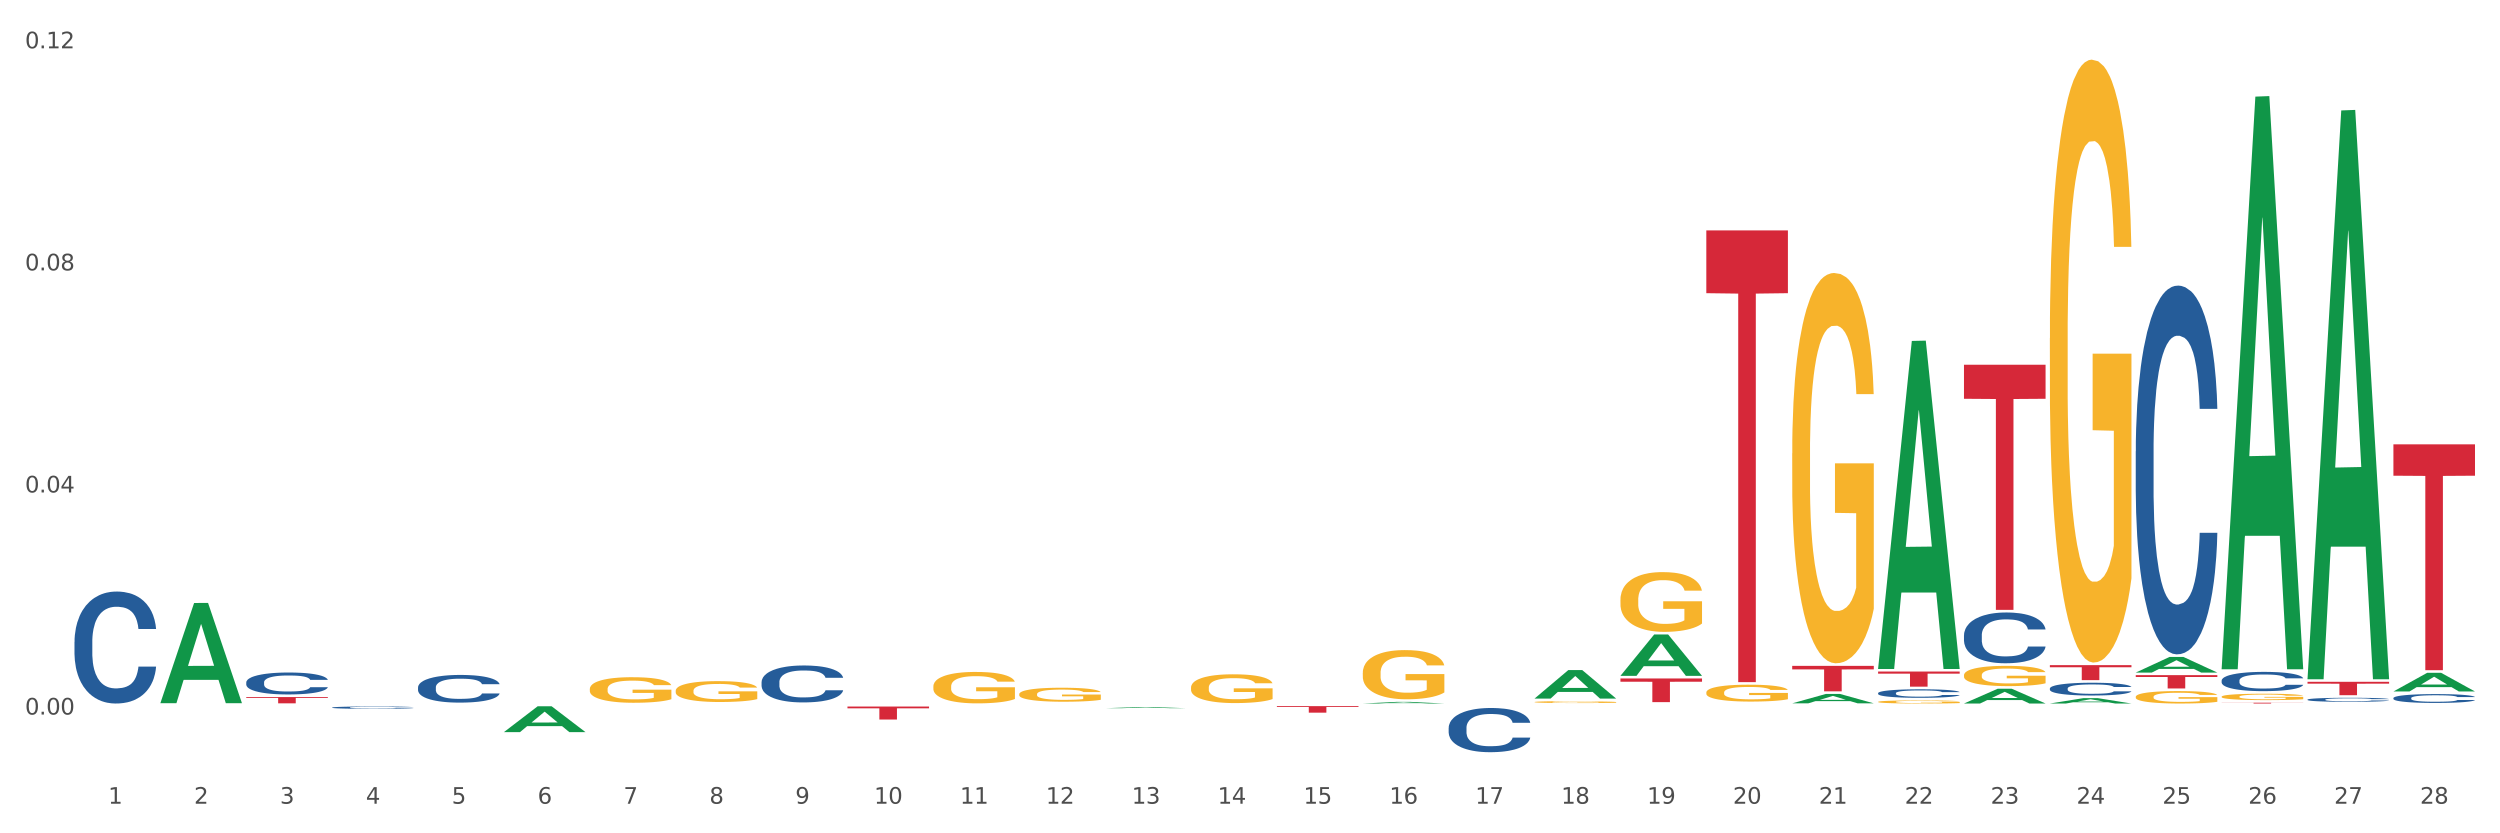 <?xml version="1.0" encoding="utf-8" standalone="no"?>
<!DOCTYPE svg PUBLIC "-//W3C//DTD SVG 1.1//EN"
  "http://www.w3.org/Graphics/SVG/1.1/DTD/svg11.dtd">
<svg xmlns:xlink="http://www.w3.org/1999/xlink" width="1080pt" height="360pt" viewBox="0 0 1080 360" xmlns="http://www.w3.org/2000/svg" version="1.1">
 <rect x="0" y="0" width="1080" height="360" fill="#333333" stroke="none"/>
 <defs>
  <style type="text/css">*{stroke-linejoin: round; stroke-linecap: butt}</style>
 </defs>
 <g id="figure_1">
  <g id="patch_1">
   <path d="M 0 360 
L 1080 360 
L 1080 0 
L 0 0 
z
" style="fill: #ffffff; stroke: #ffffff; stroke-linejoin: miter"/>
  </g>
  <g id="axes_1">
   <g id="matplotlib.axis_1">
    <g id="xtick_1">
     <g id="text_1">
      <!-- 1 -->
      <g style="fill: #4d4d4d" transform="translate(46.745 347.204) scale(0.096 -0.096)">
       <defs>
        <path id="DejaVuSans-31" d="M 794 531 
L 1825 531 
L 1825 4091 
L 703 3866 
L 703 4441 
L 1819 4666 
L 2450 4666 
L 2450 531 
L 3481 531 
L 3481 0 
L 794 0 
L 794 531 
z
" transform="scale(0.016)"/>
       </defs>
       <use xlink:href="#DejaVuSans-31"/>
      </g>
     </g>
    </g>
    <g id="xtick_2">
     <g id="text_2">
      <!-- 2 -->
      <g style="fill: #4d4d4d" transform="translate(83.848 347.204) scale(0.096 -0.096)">
       <defs>
        <path id="DejaVuSans-32" d="M 1228 531 
L 3431 531 
L 3431 0 
L 469 0 
L 469 531 
Q 828 903 1448 1529 
Q 2069 2156 2228 2338 
Q 2531 2678 2651 2914 
Q 2772 3150 2772 3378 
Q 2772 3750 2511 3984 
Q 2250 4219 1831 4219 
Q 1534 4219 1204 4116 
Q 875 4013 500 3803 
L 500 4441 
Q 881 4594 1212 4672 
Q 1544 4750 1819 4750 
Q 2544 4750 2975 4387 
Q 3406 4025 3406 3419 
Q 3406 3131 3298 2873 
Q 3191 2616 2906 2266 
Q 2828 2175 2409 1742 
Q 1991 1309 1228 531 
z
" transform="scale(0.016)"/>
       </defs>
       <use xlink:href="#DejaVuSans-32"/>
      </g>
     </g>
    </g>
    <g id="xtick_3">
     <g id="text_3">
      <!-- 3 -->
      <g style="fill: #4d4d4d" transform="translate(120.951 347.204) scale(0.096 -0.096)">
       <defs>
        <path id="DejaVuSans-33" d="M 2597 2516 
Q 3050 2419 3304 2112 
Q 3559 1806 3559 1356 
Q 3559 666 3084 287 
Q 2609 -91 1734 -91 
Q 1441 -91 1130 -33 
Q 819 25 488 141 
L 488 750 
Q 750 597 1062 519 
Q 1375 441 1716 441 
Q 2309 441 2620 675 
Q 2931 909 2931 1356 
Q 2931 1769 2642 2001 
Q 2353 2234 1838 2234 
L 1294 2234 
L 1294 2753 
L 1863 2753 
Q 2328 2753 2575 2939 
Q 2822 3125 2822 3475 
Q 2822 3834 2567 4026 
Q 2313 4219 1838 4219 
Q 1578 4219 1281 4162 
Q 984 4106 628 3988 
L 628 4550 
Q 988 4650 1302 4700 
Q 1616 4750 1894 4750 
Q 2613 4750 3031 4423 
Q 3450 4097 3450 3541 
Q 3450 3153 3228 2886 
Q 3006 2619 2597 2516 
z
" transform="scale(0.016)"/>
       </defs>
       <use xlink:href="#DejaVuSans-33"/>
      </g>
     </g>
    </g>
    <g id="xtick_4">
     <g id="text_4">
      <!-- 4 -->
      <g style="fill: #4d4d4d" transform="translate(158.053 347.204) scale(0.096 -0.096)">
       <defs>
        <path id="DejaVuSans-34" d="M 2419 4116 
L 825 1625 
L 2419 1625 
L 2419 4116 
z
M 2253 4666 
L 3047 4666 
L 3047 1625 
L 3713 1625 
L 3713 1100 
L 3047 1100 
L 3047 0 
L 2419 0 
L 2419 1100 
L 313 1100 
L 313 1709 
L 2253 4666 
z
" transform="scale(0.016)"/>
       </defs>
       <use xlink:href="#DejaVuSans-34"/>
      </g>
     </g>
    </g>
    <g id="xtick_5">
     <g id="text_5">
      <!-- 5 -->
      <g style="fill: #4d4d4d" transform="translate(195.156 347.204) scale(0.096 -0.096)">
       <defs>
        <path id="DejaVuSans-35" d="M 691 4666 
L 3169 4666 
L 3169 4134 
L 1269 4134 
L 1269 2991 
Q 1406 3038 1543 3061 
Q 1681 3084 1819 3084 
Q 2600 3084 3056 2656 
Q 3513 2228 3513 1497 
Q 3513 744 3044 326 
Q 2575 -91 1722 -91 
Q 1428 -91 1123 -41 
Q 819 9 494 109 
L 494 744 
Q 775 591 1075 516 
Q 1375 441 1709 441 
Q 2250 441 2565 725 
Q 2881 1009 2881 1497 
Q 2881 1984 2565 2268 
Q 2250 2553 1709 2553 
Q 1456 2553 1204 2497 
Q 953 2441 691 2322 
L 691 4666 
z
" transform="scale(0.016)"/>
       </defs>
       <use xlink:href="#DejaVuSans-35"/>
      </g>
     </g>
    </g>
    <g id="xtick_6">
     <g id="text_6">
      <!-- 6 -->
      <g style="fill: #4d4d4d" transform="translate(232.259 347.204) scale(0.096 -0.096)">
       <defs>
        <path id="DejaVuSans-36" d="M 2113 2584 
Q 1688 2584 1439 2293 
Q 1191 2003 1191 1497 
Q 1191 994 1439 701 
Q 1688 409 2113 409 
Q 2538 409 2786 701 
Q 3034 994 3034 1497 
Q 3034 2003 2786 2293 
Q 2538 2584 2113 2584 
z
M 3366 4563 
L 3366 3988 
Q 3128 4100 2886 4159 
Q 2644 4219 2406 4219 
Q 1781 4219 1451 3797 
Q 1122 3375 1075 2522 
Q 1259 2794 1537 2939 
Q 1816 3084 2150 3084 
Q 2853 3084 3261 2657 
Q 3669 2231 3669 1497 
Q 3669 778 3244 343 
Q 2819 -91 2113 -91 
Q 1303 -91 875 529 
Q 447 1150 447 2328 
Q 447 3434 972 4092 
Q 1497 4750 2381 4750 
Q 2619 4750 2861 4703 
Q 3103 4656 3366 4563 
z
" transform="scale(0.016)"/>
       </defs>
       <use xlink:href="#DejaVuSans-36"/>
      </g>
     </g>
    </g>
    <g id="xtick_7">
     <g id="text_7">
      <!-- 7 -->
      <g style="fill: #4d4d4d" transform="translate(269.362 347.204) scale(0.096 -0.096)">
       <defs>
        <path id="DejaVuSans-37" d="M 525 4666 
L 3525 4666 
L 3525 4397 
L 1831 0 
L 1172 0 
L 2766 4134 
L 525 4134 
L 525 4666 
z
" transform="scale(0.016)"/>
       </defs>
       <use xlink:href="#DejaVuSans-37"/>
      </g>
     </g>
    </g>
    <g id="xtick_8">
     <g id="text_8">
      <!-- 8 -->
      <g style="fill: #4d4d4d" transform="translate(306.465 347.204) scale(0.096 -0.096)">
       <defs>
        <path id="DejaVuSans-38" d="M 2034 2216 
Q 1584 2216 1326 1975 
Q 1069 1734 1069 1313 
Q 1069 891 1326 650 
Q 1584 409 2034 409 
Q 2484 409 2743 651 
Q 3003 894 3003 1313 
Q 3003 1734 2745 1975 
Q 2488 2216 2034 2216 
z
M 1403 2484 
Q 997 2584 770 2862 
Q 544 3141 544 3541 
Q 544 4100 942 4425 
Q 1341 4750 2034 4750 
Q 2731 4750 3128 4425 
Q 3525 4100 3525 3541 
Q 3525 3141 3298 2862 
Q 3072 2584 2669 2484 
Q 3125 2378 3379 2068 
Q 3634 1759 3634 1313 
Q 3634 634 3220 271 
Q 2806 -91 2034 -91 
Q 1263 -91 848 271 
Q 434 634 434 1313 
Q 434 1759 690 2068 
Q 947 2378 1403 2484 
z
M 1172 3481 
Q 1172 3119 1398 2916 
Q 1625 2713 2034 2713 
Q 2441 2713 2670 2916 
Q 2900 3119 2900 3481 
Q 2900 3844 2670 4047 
Q 2441 4250 2034 4250 
Q 1625 4250 1398 4047 
Q 1172 3844 1172 3481 
z
" transform="scale(0.016)"/>
       </defs>
       <use xlink:href="#DejaVuSans-38"/>
      </g>
     </g>
    </g>
    <g id="xtick_9">
     <g id="text_9">
      <!-- 9 -->
      <g style="fill: #4d4d4d" transform="translate(343.568 347.204) scale(0.096 -0.096)">
       <defs>
        <path id="DejaVuSans-39" d="M 703 97 
L 703 672 
Q 941 559 1184 500 
Q 1428 441 1663 441 
Q 2288 441 2617 861 
Q 2947 1281 2994 2138 
Q 2813 1869 2534 1725 
Q 2256 1581 1919 1581 
Q 1219 1581 811 2004 
Q 403 2428 403 3163 
Q 403 3881 828 4315 
Q 1253 4750 1959 4750 
Q 2769 4750 3195 4129 
Q 3622 3509 3622 2328 
Q 3622 1225 3098 567 
Q 2575 -91 1691 -91 
Q 1453 -91 1209 -44 
Q 966 3 703 97 
z
M 1959 2075 
Q 2384 2075 2632 2365 
Q 2881 2656 2881 3163 
Q 2881 3666 2632 3958 
Q 2384 4250 1959 4250 
Q 1534 4250 1286 3958 
Q 1038 3666 1038 3163 
Q 1038 2656 1286 2365 
Q 1534 2075 1959 2075 
z
" transform="scale(0.016)"/>
       </defs>
       <use xlink:href="#DejaVuSans-39"/>
      </g>
     </g>
    </g>
    <g id="xtick_10">
     <g id="text_10">
      <!-- 10 -->
      <g style="fill: #4d4d4d" transform="translate(377.617 347.204) scale(0.096 -0.096)">
       <defs>
        <path id="DejaVuSans-30" d="M 2034 4250 
Q 1547 4250 1301 3770 
Q 1056 3291 1056 2328 
Q 1056 1369 1301 889 
Q 1547 409 2034 409 
Q 2525 409 2770 889 
Q 3016 1369 3016 2328 
Q 3016 3291 2770 3770 
Q 2525 4250 2034 4250 
z
M 2034 4750 
Q 2819 4750 3233 4129 
Q 3647 3509 3647 2328 
Q 3647 1150 3233 529 
Q 2819 -91 2034 -91 
Q 1250 -91 836 529 
Q 422 1150 422 2328 
Q 422 3509 836 4129 
Q 1250 4750 2034 4750 
z
" transform="scale(0.016)"/>
       </defs>
       <use xlink:href="#DejaVuSans-31"/>
       <use xlink:href="#DejaVuSans-30" transform="translate(63.623 0)"/>
      </g>
     </g>
    </g>
    <g id="xtick_11">
     <g id="text_11">
      <!-- 11 -->
      <g style="fill: #4d4d4d" transform="translate(414.719 347.204) scale(0.096 -0.096)">
       <use xlink:href="#DejaVuSans-31"/>
       <use xlink:href="#DejaVuSans-31" transform="translate(63.623 0)"/>
      </g>
     </g>
    </g>
    <g id="xtick_12">
     <g id="text_12">
      <!-- 12 -->
      <g style="fill: #4d4d4d" transform="translate(451.822 347.204) scale(0.096 -0.096)">
       <use xlink:href="#DejaVuSans-31"/>
       <use xlink:href="#DejaVuSans-32" transform="translate(63.623 0)"/>
      </g>
     </g>
    </g>
    <g id="xtick_13">
     <g id="text_13">
      <!-- 13 -->
      <g style="fill: #4d4d4d" transform="translate(488.925 347.204) scale(0.096 -0.096)">
       <use xlink:href="#DejaVuSans-31"/>
       <use xlink:href="#DejaVuSans-33" transform="translate(63.623 0)"/>
      </g>
     </g>
    </g>
    <g id="xtick_14">
     <g id="text_14">
      <!-- 14 -->
      <g style="fill: #4d4d4d" transform="translate(526.028 347.204) scale(0.096 -0.096)">
       <use xlink:href="#DejaVuSans-31"/>
       <use xlink:href="#DejaVuSans-34" transform="translate(63.623 0)"/>
      </g>
     </g>
    </g>
    <g id="xtick_15">
     <g id="text_15">
      <!-- 15 -->
      <g style="fill: #4d4d4d" transform="translate(563.131 347.204) scale(0.096 -0.096)">
       <use xlink:href="#DejaVuSans-31"/>
       <use xlink:href="#DejaVuSans-35" transform="translate(63.623 0)"/>
      </g>
     </g>
    </g>
    <g id="xtick_16">
     <g id="text_16">
      <!-- 16 -->
      <g style="fill: #4d4d4d" transform="translate(600.234 347.204) scale(0.096 -0.096)">
       <use xlink:href="#DejaVuSans-31"/>
       <use xlink:href="#DejaVuSans-36" transform="translate(63.623 0)"/>
      </g>
     </g>
    </g>
    <g id="xtick_17">
     <g id="text_17">
      <!-- 17 -->
      <g style="fill: #4d4d4d" transform="translate(637.337 347.204) scale(0.096 -0.096)">
       <use xlink:href="#DejaVuSans-31"/>
       <use xlink:href="#DejaVuSans-37" transform="translate(63.623 0)"/>
      </g>
     </g>
    </g>
    <g id="xtick_18">
     <g id="text_18">
      <!-- 18 -->
      <g style="fill: #4d4d4d" transform="translate(674.44 347.204) scale(0.096 -0.096)">
       <use xlink:href="#DejaVuSans-31"/>
       <use xlink:href="#DejaVuSans-38" transform="translate(63.623 0)"/>
      </g>
     </g>
    </g>
    <g id="xtick_19">
     <g id="text_19">
      <!-- 19 -->
      <g style="fill: #4d4d4d" transform="translate(711.542 347.204) scale(0.096 -0.096)">
       <use xlink:href="#DejaVuSans-31"/>
       <use xlink:href="#DejaVuSans-39" transform="translate(63.623 0)"/>
      </g>
     </g>
    </g>
    <g id="xtick_20">
     <g id="text_20">
      <!-- 20 -->
      <g style="fill: #4d4d4d" transform="translate(748.645 347.204) scale(0.096 -0.096)">
       <use xlink:href="#DejaVuSans-32"/>
       <use xlink:href="#DejaVuSans-30" transform="translate(63.623 0)"/>
      </g>
     </g>
    </g>
    <g id="xtick_21">
     <g id="text_21">
      <!-- 21 -->
      <g style="fill: #4d4d4d" transform="translate(785.748 347.204) scale(0.096 -0.096)">
       <use xlink:href="#DejaVuSans-32"/>
       <use xlink:href="#DejaVuSans-31" transform="translate(63.623 0)"/>
      </g>
     </g>
    </g>
    <g id="xtick_22">
     <g id="text_22">
      <!-- 22 -->
      <g style="fill: #4d4d4d" transform="translate(822.851 347.204) scale(0.096 -0.096)">
       <use xlink:href="#DejaVuSans-32"/>
       <use xlink:href="#DejaVuSans-32" transform="translate(63.623 0)"/>
      </g>
     </g>
    </g>
    <g id="xtick_23">
     <g id="text_23">
      <!-- 23 -->
      <g style="fill: #4d4d4d" transform="translate(859.954 347.204) scale(0.096 -0.096)">
       <use xlink:href="#DejaVuSans-32"/>
       <use xlink:href="#DejaVuSans-33" transform="translate(63.623 0)"/>
      </g>
     </g>
    </g>
    <g id="xtick_24">
     <g id="text_24">
      <!-- 24 -->
      <g style="fill: #4d4d4d" transform="translate(897.057 347.204) scale(0.096 -0.096)">
       <use xlink:href="#DejaVuSans-32"/>
       <use xlink:href="#DejaVuSans-34" transform="translate(63.623 0)"/>
      </g>
     </g>
    </g>
    <g id="xtick_25">
     <g id="text_25">
      <!-- 25 -->
      <g style="fill: #4d4d4d" transform="translate(934.16 347.204) scale(0.096 -0.096)">
       <use xlink:href="#DejaVuSans-32"/>
       <use xlink:href="#DejaVuSans-35" transform="translate(63.623 0)"/>
      </g>
     </g>
    </g>
    <g id="xtick_26">
     <g id="text_26">
      <!-- 26 -->
      <g style="fill: #4d4d4d" transform="translate(971.262 347.204) scale(0.096 -0.096)">
       <use xlink:href="#DejaVuSans-32"/>
       <use xlink:href="#DejaVuSans-36" transform="translate(63.623 0)"/>
      </g>
     </g>
    </g>
    <g id="xtick_27">
     <g id="text_27">
      <!-- 27 -->
      <g style="fill: #4d4d4d" transform="translate(1008.365 347.204) scale(0.096 -0.096)">
       <use xlink:href="#DejaVuSans-32"/>
       <use xlink:href="#DejaVuSans-37" transform="translate(63.623 0)"/>
      </g>
     </g>
    </g>
    <g id="xtick_28">
     <g id="text_28">
      <!-- 28 -->
      <g style="fill: #4d4d4d" transform="translate(1045.468 347.204) scale(0.096 -0.096)">
       <use xlink:href="#DejaVuSans-32"/>
       <use xlink:href="#DejaVuSans-38" transform="translate(63.623 0)"/>
      </g>
     </g>
    </g>
    <g id="xtick_29"/>
    <g id="xtick_30"/>
    <g id="xtick_31"/>
    <g id="xtick_32"/>
    <g id="xtick_33"/>
    <g id="xtick_34"/>
    <g id="xtick_35"/>
    <g id="xtick_36"/>
    <g id="xtick_37"/>
    <g id="xtick_38"/>
    <g id="xtick_39"/>
    <g id="xtick_40"/>
    <g id="xtick_41"/>
    <g id="xtick_42"/>
    <g id="xtick_43"/>
    <g id="xtick_44"/>
    <g id="xtick_45"/>
    <g id="xtick_46"/>
    <g id="xtick_47"/>
    <g id="xtick_48"/>
    <g id="xtick_49"/>
    <g id="xtick_50"/>
    <g id="xtick_51"/>
    <g id="xtick_52"/>
    <g id="xtick_53"/>
    <g id="xtick_54"/>
    <g id="xtick_55"/>
   </g>
   <g id="matplotlib.axis_2">
    <g id="ytick_1">
     <g id="text_29">
      <!-- 0.00 -->
      <g style="fill: #4d4d4d" transform="translate(10.8 308.687) scale(0.096 -0.096)">
       <defs>
        <path id="DejaVuSans-2e" d="M 684 794 
L 1344 794 
L 1344 0 
L 684 0 
L 684 794 
z
" transform="scale(0.016)"/>
       </defs>
       <use xlink:href="#DejaVuSans-30"/>
       <use xlink:href="#DejaVuSans-2e" transform="translate(63.623 0)"/>
       <use xlink:href="#DejaVuSans-30" transform="translate(95.41 0)"/>
       <use xlink:href="#DejaVuSans-30" transform="translate(159.033 0)"/>
      </g>
     </g>
    </g>
    <g id="ytick_2">
     <g id="text_30">
      <!-- 0.04 -->
      <g style="fill: #4d4d4d" transform="translate(10.8 212.748) scale(0.096 -0.096)">
       <use xlink:href="#DejaVuSans-30"/>
       <use xlink:href="#DejaVuSans-2e" transform="translate(63.623 0)"/>
       <use xlink:href="#DejaVuSans-30" transform="translate(95.41 0)"/>
       <use xlink:href="#DejaVuSans-34" transform="translate(159.033 0)"/>
      </g>
     </g>
    </g>
    <g id="ytick_3">
     <g id="text_31">
      <!-- 0.08 -->
      <g style="fill: #4d4d4d" transform="translate(10.8 116.81) scale(0.096 -0.096)">
       <use xlink:href="#DejaVuSans-30"/>
       <use xlink:href="#DejaVuSans-2e" transform="translate(63.623 0)"/>
       <use xlink:href="#DejaVuSans-30" transform="translate(95.41 0)"/>
       <use xlink:href="#DejaVuSans-38" transform="translate(159.033 0)"/>
      </g>
     </g>
    </g>
    <g id="ytick_4">
     <g id="text_32">
      <!-- 0.12 -->
      <g style="fill: #4d4d4d" transform="translate(10.8 20.872) scale(0.096 -0.096)">
       <use xlink:href="#DejaVuSans-30"/>
       <use xlink:href="#DejaVuSans-2e" transform="translate(63.623 0)"/>
       <use xlink:href="#DejaVuSans-31" transform="translate(95.41 0)"/>
       <use xlink:href="#DejaVuSans-32" transform="translate(159.033 0)"/>
      </g>
     </g>
    </g>
    <g id="ytick_5"/>
    <g id="ytick_6"/>
    <g id="ytick_7"/>
   </g>
   <g id="PolyCollection_1">
    <path d="M 69.278 303.708 
L 69.314 303.667 
L 83.849 260.495 
L 89.881 260.454 
L 104.526 303.789 
L 97.549 303.789 
L 94.387 293.698 
L 79.38 293.698 
L 79.271 293.861 
L 76.218 303.789 
L 69.278 303.789 
L 69.278 303.708 
L 81.269 287.676 
L 92.498 287.635 
L 86.938 269.691 
L 86.865 269.61 
L 86.793 269.732 
L 81.233 287.635 
L 81.269 287.676 
L 69.278 303.708 
z
" clip-path="url(#p764253ac09)" style="fill: #109648"/>
    <path d="M 588.718 290.661 
L 588.76 290.641 
L 588.76 289.943 
L 588.843 289.341 
L 589.259 287.885 
L 589.883 286.682 
L 590.341 286.041 
L 590.799 285.517 
L 591.34 284.993 
L 592.006 284.45 
L 593.212 283.654 
L 593.961 283.246 
L 594.877 282.819 
L 596.542 282.198 
L 597.748 281.849 
L 598.997 281.558 
L 601.036 281.208 
L 602.368 281.053 
L 603.782 280.937 
L 605.489 280.859 
L 606.779 280.84 
L 609.609 280.898 
L 612.022 281.073 
L 613.187 281.208 
L 614.686 281.441 
L 615.476 281.597 
L 616.766 281.907 
L 618.098 282.315 
L 619.013 282.664 
L 620.387 283.324 
L 621.427 283.984 
L 622.384 284.799 
L 622.884 285.362 
L 623.258 285.886 
L 623.591 286.488 
L 623.924 287.439 
L 616.433 287.439 
L 616.142 286.76 
L 615.684 286.119 
L 615.018 285.498 
L 614.436 285.11 
L 613.437 284.624 
L 612.522 284.314 
L 611.564 284.081 
L 610.399 283.887 
L 609.484 283.79 
L 608.194 283.712 
L 605.655 283.732 
L 603.949 283.887 
L 602.784 284.081 
L 602.035 284.256 
L 601.369 284.45 
L 600.62 284.722 
L 599.746 285.129 
L 599.122 285.498 
L 598.497 285.964 
L 597.998 286.43 
L 597.54 286.973 
L 597.166 287.555 
L 596.874 288.157 
L 596.625 288.895 
L 596.417 290.117 
L 596.417 292.776 
L 596.5 293.378 
L 596.708 294.174 
L 596.958 294.776 
L 597.374 295.494 
L 597.748 295.979 
L 598.456 296.678 
L 599.246 297.26 
L 599.871 297.629 
L 600.495 297.939 
L 601.577 298.366 
L 602.784 298.716 
L 603.824 298.929 
L 605.239 299.123 
L 606.196 299.201 
L 607.028 299.24 
L 609.068 299.24 
L 610.524 299.182 
L 612.147 299.046 
L 613.395 298.871 
L 614.436 298.658 
L 615.601 298.308 
L 616.35 297.978 
L 616.35 293.922 
L 607.195 293.902 
L 607.195 291.204 
L 623.966 291.204 
L 623.966 299.123 
L 623.258 299.531 
L 622.468 299.9 
L 621.635 300.23 
L 620.387 300.637 
L 618.889 301.026 
L 617.557 301.297 
L 616.142 301.53 
L 614.477 301.744 
L 612.314 301.938 
L 610.982 302.015 
L 609.317 302.074 
L 607.361 302.093 
L 605.655 302.054 
L 603.991 301.957 
L 602.243 301.783 
L 600.537 301.53 
L 599.246 301.278 
L 597.956 300.967 
L 596.583 300.56 
L 595.501 300.172 
L 594.669 299.822 
L 593.753 299.376 
L 592.755 298.793 
L 592.006 298.269 
L 591.34 297.726 
L 590.632 297.027 
L 590.133 296.425 
L 589.633 295.669 
L 589.342 295.106 
L 589.009 294.232 
L 588.76 293.009 
L 588.718 290.661 
z
" clip-path="url(#p764253ac09)" style="fill: #f7b32b"/>
    <path d="M 514.512 297.042 
L 514.554 297.03 
L 514.554 296.622 
L 514.637 296.27 
L 515.053 295.418 
L 515.677 294.714 
L 516.135 294.339 
L 516.593 294.033 
L 517.134 293.726 
L 517.8 293.408 
L 519.007 292.943 
L 519.756 292.704 
L 520.671 292.455 
L 522.336 292.091 
L 523.543 291.887 
L 524.791 291.717 
L 526.83 291.512 
L 528.162 291.421 
L 529.577 291.353 
L 531.283 291.308 
L 532.573 291.296 
L 535.403 291.331 
L 537.816 291.433 
L 538.982 291.512 
L 540.48 291.648 
L 541.271 291.739 
L 542.561 291.921 
L 543.892 292.159 
L 544.808 292.364 
L 546.181 292.75 
L 547.221 293.136 
L 548.179 293.613 
L 548.678 293.942 
L 549.052 294.249 
L 549.385 294.601 
L 549.718 295.157 
L 542.228 295.157 
L 541.936 294.76 
L 541.479 294.385 
L 540.813 294.022 
L 540.23 293.794 
L 539.231 293.511 
L 538.316 293.329 
L 537.359 293.193 
L 536.194 293.079 
L 535.278 293.022 
L 533.988 292.977 
L 531.449 292.988 
L 529.743 293.079 
L 528.578 293.193 
L 527.829 293.295 
L 527.163 293.408 
L 526.414 293.567 
L 525.54 293.806 
L 524.916 294.022 
L 524.292 294.294 
L 523.792 294.567 
L 523.335 294.884 
L 522.96 295.225 
L 522.669 295.577 
L 522.419 296.009 
L 522.211 296.724 
L 522.211 298.279 
L 522.294 298.631 
L 522.502 299.097 
L 522.752 299.449 
L 523.168 299.869 
L 523.543 300.153 
L 524.25 300.562 
L 525.041 300.902 
L 525.665 301.118 
L 526.289 301.3 
L 527.371 301.549 
L 528.578 301.754 
L 529.618 301.879 
L 531.033 301.992 
L 531.99 302.038 
L 532.823 302.06 
L 534.862 302.06 
L 536.318 302.026 
L 537.941 301.947 
L 539.19 301.845 
L 540.23 301.72 
L 541.395 301.515 
L 542.144 301.322 
L 542.144 298.949 
L 532.989 298.938 
L 532.989 297.36 
L 549.76 297.36 
L 549.76 301.992 
L 549.052 302.231 
L 548.262 302.446 
L 547.43 302.639 
L 546.181 302.878 
L 544.683 303.105 
L 543.351 303.264 
L 541.936 303.4 
L 540.272 303.525 
L 538.108 303.639 
L 536.776 303.684 
L 535.112 303.718 
L 533.156 303.73 
L 531.449 303.707 
L 529.785 303.65 
L 528.037 303.548 
L 526.331 303.4 
L 525.041 303.253 
L 523.751 303.071 
L 522.377 302.833 
L 521.295 302.605 
L 520.463 302.401 
L 519.548 302.14 
L 518.549 301.799 
L 517.8 301.493 
L 517.134 301.175 
L 516.426 300.766 
L 515.927 300.414 
L 515.428 299.971 
L 515.136 299.642 
L 514.804 299.131 
L 514.554 298.416 
L 514.512 297.042 
z
" clip-path="url(#p764253ac09)" style="fill: #f7b32b"/>
    <path d="M 440.306 299.892 
L 440.348 299.887 
L 440.348 299.688 
L 440.431 299.517 
L 440.847 299.102 
L 441.472 298.759 
L 441.929 298.577 
L 442.387 298.428 
L 442.928 298.279 
L 443.594 298.124 
L 444.801 297.897 
L 445.55 297.781 
L 446.465 297.659 
L 448.13 297.483 
L 449.337 297.383 
L 450.585 297.3 
L 452.624 297.201 
L 453.956 297.156 
L 455.371 297.123 
L 457.077 297.101 
L 458.367 297.096 
L 461.197 297.112 
L 463.611 297.162 
L 464.776 297.201 
L 466.274 297.267 
L 467.065 297.311 
L 468.355 297.4 
L 469.687 297.516 
L 470.602 297.615 
L 471.975 297.803 
L 473.016 297.991 
L 473.973 298.223 
L 474.472 298.384 
L 474.847 298.533 
L 475.18 298.704 
L 475.513 298.975 
L 468.022 298.975 
L 467.731 298.781 
L 467.273 298.599 
L 466.607 298.422 
L 466.024 298.312 
L 465.026 298.173 
L 464.11 298.085 
L 463.153 298.019 
L 461.988 297.963 
L 461.072 297.936 
L 459.782 297.914 
L 457.244 297.919 
L 455.537 297.963 
L 454.372 298.019 
L 453.623 298.068 
L 452.957 298.124 
L 452.208 298.201 
L 451.334 298.317 
L 450.71 298.422 
L 450.086 298.555 
L 449.587 298.688 
L 449.129 298.842 
L 448.754 299.008 
L 448.463 299.179 
L 448.213 299.389 
L 448.005 299.738 
L 448.005 300.495 
L 448.088 300.666 
L 448.297 300.893 
L 448.546 301.064 
L 448.962 301.269 
L 449.337 301.407 
L 450.044 301.606 
L 450.835 301.772 
L 451.459 301.877 
L 452.083 301.965 
L 453.165 302.087 
L 454.372 302.186 
L 455.413 302.247 
L 456.828 302.302 
L 457.785 302.325 
L 458.617 302.336 
L 460.656 302.336 
L 462.113 302.319 
L 463.736 302.28 
L 464.984 302.231 
L 466.024 302.17 
L 467.19 302.07 
L 467.939 301.976 
L 467.939 300.821 
L 458.783 300.816 
L 458.783 300.047 
L 475.554 300.047 
L 475.554 302.302 
L 474.847 302.418 
L 474.056 302.524 
L 473.224 302.617 
L 471.975 302.734 
L 470.477 302.844 
L 469.146 302.921 
L 467.731 302.988 
L 466.066 303.049 
L 463.902 303.104 
L 462.57 303.126 
L 460.906 303.143 
L 458.95 303.148 
L 457.244 303.137 
L 455.579 303.109 
L 453.831 303.06 
L 452.125 302.988 
L 450.835 302.916 
L 449.545 302.828 
L 448.172 302.711 
L 447.09 302.601 
L 446.257 302.501 
L 445.342 302.374 
L 444.343 302.208 
L 443.594 302.059 
L 442.928 301.904 
L 442.221 301.705 
L 441.721 301.534 
L 441.222 301.319 
L 440.931 301.158 
L 440.598 300.91 
L 440.348 300.561 
L 440.306 299.892 
z
" clip-path="url(#p764253ac09)" style="fill: #f7b32b"/>
    <path d="M 403.204 296.552 
L 403.245 296.54 
L 403.245 296.093 
L 403.328 295.709 
L 403.745 294.779 
L 404.369 294.011 
L 404.827 293.602 
L 405.284 293.267 
L 405.825 292.932 
L 406.491 292.585 
L 407.698 292.077 
L 408.447 291.816 
L 409.363 291.544 
L 411.027 291.147 
L 412.234 290.924 
L 413.482 290.738 
L 415.522 290.515 
L 416.853 290.415 
L 418.268 290.341 
L 419.974 290.291 
L 421.264 290.279 
L 424.094 290.316 
L 426.508 290.428 
L 427.673 290.515 
L 429.171 290.663 
L 429.962 290.763 
L 431.252 290.961 
L 432.584 291.221 
L 433.499 291.444 
L 434.872 291.866 
L 435.913 292.287 
L 436.87 292.808 
L 437.369 293.168 
L 437.744 293.502 
L 438.077 293.887 
L 438.41 294.494 
L 430.919 294.494 
L 430.628 294.06 
L 430.17 293.651 
L 429.504 293.254 
L 428.922 293.006 
L 427.923 292.697 
L 427.007 292.498 
L 426.05 292.349 
L 424.885 292.225 
L 423.969 292.163 
L 422.679 292.114 
L 420.141 292.126 
L 418.435 292.225 
L 417.269 292.349 
L 416.52 292.461 
L 415.855 292.585 
L 415.105 292.759 
L 414.232 293.019 
L 413.607 293.254 
L 412.983 293.552 
L 412.484 293.849 
L 412.026 294.197 
L 411.651 294.569 
L 411.36 294.953 
L 411.11 295.424 
L 410.902 296.205 
L 410.902 297.903 
L 410.986 298.288 
L 411.194 298.796 
L 411.443 299.18 
L 411.859 299.639 
L 412.234 299.949 
L 412.941 300.395 
L 413.732 300.767 
L 414.356 301.003 
L 414.981 301.201 
L 416.063 301.474 
L 417.269 301.697 
L 418.31 301.833 
L 419.725 301.957 
L 420.682 302.007 
L 421.514 302.032 
L 423.553 302.032 
L 425.01 301.994 
L 426.633 301.908 
L 427.881 301.796 
L 428.922 301.66 
L 430.087 301.437 
L 430.836 301.226 
L 430.836 298.635 
L 421.681 298.622 
L 421.681 296.899 
L 438.451 296.899 
L 438.451 301.957 
L 437.744 302.218 
L 436.953 302.453 
L 436.121 302.664 
L 434.872 302.924 
L 433.374 303.172 
L 432.043 303.346 
L 430.628 303.495 
L 428.963 303.631 
L 426.799 303.755 
L 425.468 303.804 
L 423.803 303.842 
L 421.847 303.854 
L 420.141 303.829 
L 418.476 303.767 
L 416.728 303.656 
L 415.022 303.495 
L 413.732 303.333 
L 412.442 303.135 
L 411.069 302.875 
L 409.987 302.627 
L 409.155 302.404 
L 408.239 302.118 
L 407.24 301.747 
L 406.491 301.412 
L 405.825 301.065 
L 405.118 300.618 
L 404.619 300.234 
L 404.119 299.751 
L 403.828 299.391 
L 403.495 298.833 
L 403.245 298.052 
L 403.204 296.552 
z
" clip-path="url(#p764253ac09)" style="fill: #f7b32b"/>
    <path d="M 291.895 298.418 
L 291.937 298.409 
L 291.937 298.113 
L 292.02 297.858 
L 292.436 297.24 
L 293.06 296.73 
L 293.518 296.458 
L 293.976 296.236 
L 294.517 296.014 
L 295.183 295.783 
L 296.389 295.446 
L 297.138 295.273 
L 298.054 295.092 
L 299.719 294.829 
L 300.925 294.68 
L 302.174 294.557 
L 304.213 294.409 
L 305.545 294.343 
L 306.96 294.294 
L 308.666 294.261 
L 309.956 294.252 
L 312.786 294.277 
L 315.199 294.351 
L 316.365 294.409 
L 317.863 294.508 
L 318.653 294.573 
L 319.943 294.705 
L 321.275 294.878 
L 322.191 295.026 
L 323.564 295.306 
L 324.604 295.586 
L 325.561 295.932 
L 326.061 296.17 
L 326.435 296.393 
L 326.768 296.648 
L 327.101 297.051 
L 319.61 297.051 
L 319.319 296.763 
L 318.861 296.491 
L 318.196 296.228 
L 317.613 296.063 
L 316.614 295.858 
L 315.699 295.726 
L 314.742 295.627 
L 313.576 295.545 
L 312.661 295.504 
L 311.371 295.471 
L 308.832 295.479 
L 307.126 295.545 
L 305.961 295.627 
L 305.212 295.701 
L 304.546 295.783 
L 303.797 295.899 
L 302.923 296.072 
L 302.299 296.228 
L 301.675 296.426 
L 301.175 296.623 
L 300.717 296.854 
L 300.343 297.101 
L 300.052 297.356 
L 299.802 297.669 
L 299.594 298.187 
L 299.594 299.315 
L 299.677 299.57 
L 299.885 299.908 
L 300.135 300.163 
L 300.551 300.467 
L 300.925 300.673 
L 301.633 300.969 
L 302.424 301.216 
L 303.048 301.373 
L 303.672 301.504 
L 304.754 301.686 
L 305.961 301.834 
L 307.001 301.924 
L 308.416 302.007 
L 309.373 302.04 
L 310.206 302.056 
L 312.245 302.056 
L 313.701 302.031 
L 315.324 301.974 
L 316.573 301.9 
L 317.613 301.809 
L 318.778 301.661 
L 319.527 301.521 
L 319.527 299.801 
L 310.372 299.792 
L 310.372 298.648 
L 327.143 298.648 
L 327.143 302.007 
L 326.435 302.179 
L 325.645 302.336 
L 324.812 302.476 
L 323.564 302.649 
L 322.066 302.813 
L 320.734 302.929 
L 319.319 303.027 
L 317.655 303.118 
L 315.491 303.2 
L 314.159 303.233 
L 312.494 303.258 
L 310.538 303.266 
L 308.832 303.25 
L 307.168 303.208 
L 305.42 303.134 
L 303.714 303.027 
L 302.424 302.92 
L 301.134 302.789 
L 299.76 302.616 
L 298.678 302.451 
L 297.846 302.303 
L 296.93 302.114 
L 295.932 301.867 
L 295.183 301.644 
L 294.517 301.414 
L 293.809 301.118 
L 293.31 300.862 
L 292.811 300.541 
L 292.519 300.303 
L 292.186 299.932 
L 291.937 299.414 
L 291.895 298.418 
z
" clip-path="url(#p764253ac09)" style="fill: #f7b32b"/>
    <path d="M 254.792 297.659 
L 254.834 297.649 
L 254.834 297.286 
L 254.917 296.973 
L 255.333 296.217 
L 255.957 295.591 
L 256.415 295.259 
L 256.873 294.986 
L 257.414 294.714 
L 258.08 294.432 
L 259.287 294.018 
L 260.036 293.807 
L 260.951 293.585 
L 262.616 293.262 
L 263.823 293.08 
L 265.071 292.929 
L 267.11 292.748 
L 268.442 292.667 
L 269.857 292.606 
L 271.563 292.566 
L 272.853 292.556 
L 275.683 292.586 
L 278.096 292.677 
L 279.262 292.748 
L 280.76 292.869 
L 281.55 292.949 
L 282.841 293.111 
L 284.172 293.322 
L 285.088 293.504 
L 286.461 293.847 
L 287.501 294.19 
L 288.459 294.613 
L 288.958 294.906 
L 289.332 295.178 
L 289.665 295.491 
L 289.998 295.985 
L 282.508 295.985 
L 282.216 295.632 
L 281.759 295.299 
L 281.093 294.976 
L 280.51 294.775 
L 279.511 294.523 
L 278.596 294.361 
L 277.639 294.24 
L 276.473 294.139 
L 275.558 294.089 
L 274.268 294.049 
L 271.729 294.059 
L 270.023 294.139 
L 268.858 294.24 
L 268.109 294.331 
L 267.443 294.432 
L 266.694 294.573 
L 265.82 294.785 
L 265.196 294.976 
L 264.572 295.218 
L 264.072 295.46 
L 263.615 295.743 
L 263.24 296.045 
L 262.949 296.358 
L 262.699 296.741 
L 262.491 297.376 
L 262.491 298.758 
L 262.574 299.071 
L 262.782 299.484 
L 263.032 299.797 
L 263.448 300.17 
L 263.823 300.422 
L 264.53 300.785 
L 265.321 301.088 
L 265.945 301.279 
L 266.569 301.44 
L 267.651 301.662 
L 268.858 301.844 
L 269.898 301.955 
L 271.313 302.056 
L 272.27 302.096 
L 273.103 302.116 
L 275.142 302.116 
L 276.598 302.086 
L 278.221 302.015 
L 279.47 301.925 
L 280.51 301.814 
L 281.675 301.632 
L 282.424 301.461 
L 282.424 299.353 
L 273.269 299.343 
L 273.269 297.941 
L 290.04 297.941 
L 290.04 302.056 
L 289.332 302.267 
L 288.542 302.459 
L 287.709 302.63 
L 286.461 302.842 
L 284.963 303.044 
L 283.631 303.185 
L 282.216 303.306 
L 280.552 303.417 
L 278.388 303.518 
L 277.056 303.558 
L 275.391 303.588 
L 273.436 303.599 
L 271.729 303.578 
L 270.065 303.528 
L 268.317 303.437 
L 266.611 303.306 
L 265.321 303.175 
L 264.031 303.014 
L 262.657 302.802 
L 261.575 302.6 
L 260.743 302.419 
L 259.828 302.187 
L 258.829 301.884 
L 258.08 301.612 
L 257.414 301.33 
L 256.706 300.967 
L 256.207 300.654 
L 255.708 300.261 
L 255.416 299.968 
L 255.083 299.514 
L 254.834 298.879 
L 254.792 297.659 
z
" clip-path="url(#p764253ac09)" style="fill: #f7b32b"/>
    <path d="M 1033.952 301.561 
L 1033.994 301.557 
L 1033.994 301.46 
L 1034.119 301.327 
L 1034.577 301.082 
L 1035.161 300.897 
L 1036.16 300.681 
L 1036.702 300.59 
L 1037.41 300.488 
L 1038.869 300.324 
L 1040.535 300.184 
L 1041.702 300.108 
L 1042.577 300.059 
L 1044.535 299.971 
L 1045.66 299.933 
L 1046.826 299.902 
L 1047.826 299.881 
L 1049.493 299.856 
L 1050.826 299.846 
L 1052.368 299.842 
L 1053.659 299.846 
L 1055.368 299.86 
L 1057.867 299.902 
L 1058.826 299.926 
L 1060.117 299.968 
L 1061.451 300.024 
L 1062.534 300.08 
L 1063.784 300.16 
L 1065.075 300.265 
L 1066.325 300.398 
L 1067.2 300.52 
L 1067.908 300.649 
L 1068.533 300.806 
L 1068.992 300.978 
L 1069.2 301.121 
L 1061.575 301.121 
L 1061.367 300.991 
L 1060.951 300.852 
L 1060.534 300.757 
L 1060.076 300.681 
L 1059.367 300.593 
L 1058.742 300.537 
L 1057.701 300.471 
L 1056.742 300.429 
L 1055.951 300.405 
L 1054.993 300.384 
L 1052.951 300.363 
L 1051.493 300.363 
L 1050.576 300.37 
L 1049.451 300.387 
L 1048.493 300.412 
L 1047.368 300.453 
L 1046.493 300.499 
L 1045.618 300.558 
L 1045.118 300.6 
L 1044.368 300.677 
L 1043.868 300.74 
L 1043.202 300.848 
L 1042.827 300.925 
L 1042.16 301.124 
L 1041.868 301.271 
L 1041.743 301.372 
L 1041.66 301.484 
L 1041.66 302.029 
L 1041.91 302.274 
L 1042.118 302.378 
L 1042.452 302.497 
L 1043.077 302.651 
L 1043.993 302.801 
L 1044.952 302.909 
L 1045.743 302.976 
L 1046.493 303.025 
L 1047.243 303.063 
L 1048.16 303.098 
L 1048.91 303.119 
L 1050.035 303.14 
L 1051.368 303.15 
L 1052.409 303.15 
L 1054.534 303.133 
L 1055.493 303.116 
L 1056.409 303.091 
L 1057.409 303.053 
L 1058.201 303.011 
L 1058.659 302.979 
L 1059.409 302.913 
L 1059.992 302.843 
L 1060.492 302.763 
L 1060.826 302.693 
L 1061.201 302.588 
L 1061.492 302.469 
L 1061.575 302.406 
L 1069.2 302.406 
L 1069.033 302.532 
L 1068.742 302.654 
L 1068.158 302.819 
L 1067.7 302.913 
L 1066.992 303.028 
L 1066.242 303.126 
L 1065.2 303.234 
L 1064.242 303.315 
L 1063.242 303.385 
L 1062.159 303.447 
L 1060.201 303.535 
L 1059.492 303.559 
L 1057.992 303.601 
L 1056.826 303.626 
L 1055.118 303.65 
L 1053.368 303.664 
L 1051.534 303.667 
L 1049.91 303.66 
L 1048.118 303.64 
L 1046.993 303.619 
L 1045.743 303.587 
L 1044.285 303.538 
L 1042.91 303.479 
L 1041.618 303.409 
L 1040.41 303.329 
L 1039.285 303.238 
L 1037.827 303.088 
L 1036.744 302.941 
L 1035.952 302.805 
L 1035.411 302.689 
L 1034.869 302.543 
L 1034.577 302.441 
L 1034.119 302.197 
L 1033.952 301.97 
L 1033.952 301.561 
z
" clip-path="url(#p764253ac09)" style="fill: #255c99"/>
    <path d="M 996.849 302.224 
L 996.891 302.223 
L 996.891 302.178 
L 997.016 302.117 
L 997.474 302.006 
L 998.058 301.921 
L 999.058 301.823 
L 999.599 301.781 
L 1000.308 301.735 
L 1001.766 301.66 
L 1003.432 301.596 
L 1004.599 301.561 
L 1005.474 301.539 
L 1007.432 301.499 
L 1008.557 301.482 
L 1009.724 301.467 
L 1010.724 301.458 
L 1012.39 301.447 
L 1013.723 301.442 
L 1015.265 301.44 
L 1016.556 301.442 
L 1018.265 301.448 
L 1020.765 301.467 
L 1021.723 301.479 
L 1023.014 301.498 
L 1024.348 301.523 
L 1025.431 301.549 
L 1026.681 301.585 
L 1027.972 301.633 
L 1029.222 301.694 
L 1030.097 301.749 
L 1030.806 301.808 
L 1031.431 301.88 
L 1031.889 301.958 
L 1032.097 302.023 
L 1024.473 302.023 
L 1024.264 301.964 
L 1023.848 301.901 
L 1023.431 301.858 
L 1022.973 301.823 
L 1022.264 301.783 
L 1021.639 301.757 
L 1020.598 301.727 
L 1019.64 301.708 
L 1018.848 301.697 
L 1017.89 301.687 
L 1015.848 301.678 
L 1014.39 301.678 
L 1013.473 301.681 
L 1012.348 301.689 
L 1011.39 301.7 
L 1010.265 301.719 
L 1009.39 301.74 
L 1008.515 301.767 
L 1008.015 301.786 
L 1007.265 301.821 
L 1006.765 301.85 
L 1006.099 301.899 
L 1005.724 301.934 
L 1005.057 302.025 
L 1004.766 302.092 
L 1004.641 302.138 
L 1004.557 302.189 
L 1004.557 302.438 
L 1004.807 302.549 
L 1005.016 302.597 
L 1005.349 302.651 
L 1005.974 302.721 
L 1006.89 302.79 
L 1007.849 302.839 
L 1008.64 302.869 
L 1009.39 302.892 
L 1010.14 302.909 
L 1011.057 302.925 
L 1011.807 302.935 
L 1012.932 302.944 
L 1014.265 302.949 
L 1015.307 302.949 
L 1017.431 302.941 
L 1018.39 302.933 
L 1019.306 302.922 
L 1020.306 302.904 
L 1021.098 302.885 
L 1021.556 302.871 
L 1022.306 302.841 
L 1022.889 302.809 
L 1023.389 302.772 
L 1023.723 302.74 
L 1024.098 302.692 
L 1024.389 302.638 
L 1024.473 302.61 
L 1032.097 302.61 
L 1031.93 302.667 
L 1031.639 302.723 
L 1031.056 302.798 
L 1030.597 302.841 
L 1029.889 302.893 
L 1029.139 302.938 
L 1028.097 302.987 
L 1027.139 303.024 
L 1026.139 303.056 
L 1025.056 303.084 
L 1023.098 303.124 
L 1022.389 303.135 
L 1020.89 303.154 
L 1019.723 303.166 
L 1018.015 303.177 
L 1016.265 303.183 
L 1014.432 303.185 
L 1012.807 303.182 
L 1011.015 303.172 
L 1009.89 303.162 
L 1008.64 303.148 
L 1007.182 303.126 
L 1005.807 303.099 
L 1004.516 303.067 
L 1003.307 303.03 
L 1002.182 302.989 
L 1000.724 302.92 
L 999.641 302.853 
L 998.849 302.791 
L 998.308 302.739 
L 997.766 302.672 
L 997.474 302.626 
L 997.016 302.514 
L 996.849 302.411 
L 996.849 302.224 
z
" clip-path="url(#p764253ac09)" style="fill: #255c99"/>
    <path d="M 959.747 293.992 
L 959.788 293.984 
L 959.788 293.771 
L 959.913 293.483 
L 960.372 292.951 
L 960.955 292.548 
L 961.955 292.077 
L 962.496 291.88 
L 963.205 291.659 
L 964.663 291.302 
L 966.329 290.998 
L 967.496 290.831 
L 968.371 290.725 
L 970.329 290.535 
L 971.454 290.451 
L 972.621 290.383 
L 973.621 290.337 
L 975.287 290.284 
L 976.62 290.261 
L 978.162 290.254 
L 979.454 290.261 
L 981.162 290.292 
L 983.662 290.383 
L 984.62 290.436 
L 985.912 290.527 
L 987.245 290.649 
L 988.328 290.77 
L 989.578 290.945 
L 990.87 291.173 
L 992.119 291.462 
L 992.994 291.728 
L 993.703 292.009 
L 994.328 292.351 
L 994.786 292.723 
L 994.994 293.034 
L 987.37 293.034 
L 987.161 292.753 
L 986.745 292.449 
L 986.328 292.244 
L 985.87 292.077 
L 985.162 291.887 
L 984.537 291.766 
L 983.495 291.621 
L 982.537 291.53 
L 981.745 291.477 
L 980.787 291.431 
L 978.745 291.386 
L 977.287 291.386 
L 976.37 291.401 
L 975.246 291.439 
L 974.287 291.492 
L 973.162 291.583 
L 972.287 291.682 
L 971.412 291.811 
L 970.913 291.902 
L 970.163 292.07 
L 969.663 292.206 
L 968.996 292.442 
L 968.621 292.609 
L 967.954 293.042 
L 967.663 293.361 
L 967.538 293.581 
L 967.454 293.825 
L 967.454 295.01 
L 967.704 295.542 
L 967.913 295.769 
L 968.246 296.028 
L 968.871 296.362 
L 969.788 296.689 
L 970.746 296.924 
L 971.537 297.069 
L 972.287 297.175 
L 973.037 297.259 
L 973.954 297.335 
L 974.704 297.38 
L 975.829 297.426 
L 977.162 297.449 
L 978.204 297.449 
L 980.329 297.411 
L 981.287 297.373 
L 982.203 297.319 
L 983.203 297.236 
L 983.995 297.145 
L 984.453 297.076 
L 985.203 296.932 
L 985.787 296.78 
L 986.287 296.605 
L 986.62 296.453 
L 986.995 296.225 
L 987.286 295.967 
L 987.37 295.83 
L 994.994 295.83 
L 994.828 296.104 
L 994.536 296.37 
L 993.953 296.727 
L 993.494 296.932 
L 992.786 297.183 
L 992.036 297.395 
L 990.995 297.631 
L 990.036 297.806 
L 989.036 297.958 
L 987.953 298.094 
L 985.995 298.284 
L 985.287 298.337 
L 983.787 298.429 
L 982.62 298.482 
L 980.912 298.535 
L 979.162 298.565 
L 977.329 298.573 
L 975.704 298.558 
L 973.912 298.512 
L 972.787 298.467 
L 971.537 298.398 
L 970.079 298.292 
L 968.704 298.163 
L 967.413 298.011 
L 966.204 297.836 
L 965.08 297.638 
L 963.621 297.312 
L 962.538 296.993 
L 961.746 296.696 
L 961.205 296.446 
L 960.663 296.127 
L 960.372 295.906 
L 959.913 295.374 
L 959.747 294.881 
L 959.747 293.992 
z
" clip-path="url(#p764253ac09)" style="fill: #255c99"/>
    <path d="M 922.644 194.959 
L 922.685 194.813 
L 922.685 190.74 
L 922.81 185.211 
L 923.269 175.027 
L 923.852 167.317 
L 924.852 158.297 
L 925.394 154.514 
L 926.102 150.295 
L 927.56 143.457 
L 929.227 137.638 
L 930.393 134.437 
L 931.268 132.4 
L 933.226 128.763 
L 934.351 127.163 
L 935.518 125.854 
L 936.518 124.981 
L 938.184 123.962 
L 939.518 123.526 
L 941.059 123.38 
L 942.351 123.526 
L 944.059 124.108 
L 946.559 125.854 
L 947.517 126.872 
L 948.809 128.618 
L 950.142 130.946 
L 951.225 133.273 
L 952.475 136.619 
L 953.767 140.984 
L 955.017 146.512 
L 955.892 151.604 
L 956.6 156.987 
L 957.225 163.534 
L 957.683 170.663 
L 957.891 176.628 
L 950.267 176.628 
L 950.059 171.245 
L 949.642 165.425 
L 949.225 161.497 
L 948.767 158.297 
L 948.059 154.659 
L 947.434 152.332 
L 946.392 149.568 
L 945.434 147.822 
L 944.642 146.803 
L 943.684 145.93 
L 941.642 145.058 
L 940.184 145.058 
L 939.268 145.348 
L 938.143 146.076 
L 937.184 147.094 
L 936.059 148.84 
L 935.185 150.731 
L 934.31 153.205 
L 933.81 154.95 
L 933.06 158.151 
L 932.56 160.77 
L 931.893 165.28 
L 931.518 168.481 
L 930.851 176.773 
L 930.56 182.884 
L 930.435 187.103 
L 930.352 191.758 
L 930.352 214.454 
L 930.602 224.638 
L 930.81 229.002 
L 931.143 233.949 
L 931.768 240.35 
L 932.685 246.606 
L 933.643 251.116 
L 934.435 253.88 
L 935.185 255.917 
L 935.935 257.517 
L 936.851 258.972 
L 937.601 259.845 
L 938.726 260.718 
L 940.059 261.154 
L 941.101 261.154 
L 943.226 260.427 
L 944.184 259.699 
L 945.101 258.681 
L 946.101 257.081 
L 946.892 255.335 
L 947.35 254.025 
L 948.1 251.261 
L 948.684 248.352 
L 949.184 245.005 
L 949.517 242.096 
L 949.892 237.731 
L 950.184 232.785 
L 950.267 230.166 
L 957.891 230.166 
L 957.725 235.403 
L 957.433 240.495 
L 956.85 247.333 
L 956.392 251.261 
L 955.683 256.062 
L 954.933 260.136 
L 953.892 264.646 
L 952.933 267.992 
L 951.933 270.902 
L 950.85 273.52 
L 948.892 277.157 
L 948.184 278.176 
L 946.684 279.922 
L 945.517 280.94 
L 943.809 281.958 
L 942.059 282.54 
L 940.226 282.686 
L 938.601 282.395 
L 936.809 281.522 
L 935.685 280.649 
L 934.435 279.34 
L 932.976 277.303 
L 931.601 274.83 
L 930.31 271.92 
L 929.102 268.574 
L 927.977 264.791 
L 926.518 258.535 
L 925.435 252.425 
L 924.644 246.751 
L 924.102 241.95 
L 923.56 235.84 
L 923.269 231.621 
L 922.81 221.437 
L 922.644 211.98 
L 922.644 194.959 
z
" clip-path="url(#p764253ac09)" style="fill: #255c99"/>
    <path d="M 885.541 297.422 
L 885.582 297.417 
L 885.582 297.275 
L 885.707 297.084 
L 886.166 296.731 
L 886.749 296.463 
L 887.749 296.15 
L 888.291 296.019 
L 888.999 295.873 
L 890.457 295.636 
L 892.124 295.434 
L 893.29 295.323 
L 894.165 295.253 
L 896.123 295.126 
L 897.248 295.071 
L 898.415 295.026 
L 899.415 294.995 
L 901.081 294.96 
L 902.415 294.945 
L 903.956 294.94 
L 905.248 294.945 
L 906.956 294.965 
L 909.456 295.026 
L 910.414 295.061 
L 911.706 295.121 
L 913.039 295.202 
L 914.122 295.283 
L 915.372 295.399 
L 916.664 295.55 
L 917.914 295.742 
L 918.789 295.918 
L 919.497 296.105 
L 920.122 296.332 
L 920.58 296.579 
L 920.789 296.786 
L 913.164 296.786 
L 912.956 296.599 
L 912.539 296.398 
L 912.122 296.261 
L 911.664 296.15 
L 910.956 296.024 
L 910.331 295.944 
L 909.289 295.848 
L 908.331 295.787 
L 907.539 295.752 
L 906.581 295.722 
L 904.54 295.691 
L 903.081 295.691 
L 902.165 295.702 
L 901.04 295.727 
L 900.082 295.762 
L 898.957 295.823 
L 898.082 295.888 
L 897.207 295.974 
L 896.707 296.034 
L 895.957 296.145 
L 895.457 296.236 
L 894.79 296.393 
L 894.415 296.504 
L 893.749 296.791 
L 893.457 297.003 
L 893.332 297.149 
L 893.249 297.311 
L 893.249 298.098 
L 893.499 298.451 
L 893.707 298.602 
L 894.04 298.773 
L 894.665 298.995 
L 895.582 299.212 
L 896.54 299.369 
L 897.332 299.465 
L 898.082 299.535 
L 898.832 299.591 
L 899.748 299.641 
L 900.498 299.671 
L 901.623 299.702 
L 902.956 299.717 
L 903.998 299.717 
L 906.123 299.691 
L 907.081 299.666 
L 907.998 299.631 
L 908.998 299.575 
L 909.789 299.515 
L 910.248 299.47 
L 910.998 299.374 
L 911.581 299.273 
L 912.081 299.157 
L 912.414 299.056 
L 912.789 298.905 
L 913.081 298.733 
L 913.164 298.642 
L 920.789 298.642 
L 920.622 298.824 
L 920.33 299 
L 919.747 299.238 
L 919.289 299.374 
L 918.58 299.54 
L 917.83 299.681 
L 916.789 299.838 
L 915.831 299.954 
L 914.831 300.055 
L 913.747 300.145 
L 911.789 300.272 
L 911.081 300.307 
L 909.581 300.367 
L 908.414 300.403 
L 906.706 300.438 
L 904.956 300.458 
L 903.123 300.463 
L 901.498 300.453 
L 899.707 300.423 
L 898.582 300.393 
L 897.332 300.347 
L 895.873 300.277 
L 894.499 300.191 
L 893.207 300.09 
L 891.999 299.974 
L 890.874 299.843 
L 889.416 299.626 
L 888.332 299.414 
L 887.541 299.217 
L 886.999 299.051 
L 886.457 298.839 
L 886.166 298.693 
L 885.707 298.34 
L 885.541 298.012 
L 885.541 297.422 
z
" clip-path="url(#p764253ac09)" style="fill: #255c99"/>
    <path d="M 848.438 274.449 
L 848.48 274.429 
L 848.48 273.869 
L 848.605 273.107 
L 849.063 271.705 
L 849.646 270.643 
L 850.646 269.401 
L 851.188 268.88 
L 851.896 268.299 
L 853.354 267.358 
L 855.021 266.557 
L 856.187 266.116 
L 857.062 265.835 
L 859.021 265.335 
L 860.146 265.114 
L 861.312 264.934 
L 862.312 264.814 
L 863.979 264.673 
L 865.312 264.613 
L 866.853 264.593 
L 868.145 264.613 
L 869.853 264.693 
L 872.353 264.934 
L 873.311 265.074 
L 874.603 265.315 
L 875.936 265.635 
L 877.019 265.956 
L 878.269 266.416 
L 879.561 267.017 
L 880.811 267.779 
L 881.686 268.48 
L 882.394 269.221 
L 883.019 270.122 
L 883.477 271.104 
L 883.686 271.925 
L 876.061 271.925 
L 875.853 271.184 
L 875.436 270.383 
L 875.02 269.842 
L 874.561 269.401 
L 873.853 268.9 
L 873.228 268.58 
L 872.186 268.199 
L 871.228 267.959 
L 870.437 267.819 
L 869.478 267.698 
L 867.437 267.578 
L 865.979 267.578 
L 865.062 267.618 
L 863.937 267.718 
L 862.979 267.859 
L 861.854 268.099 
L 860.979 268.359 
L 860.104 268.7 
L 859.604 268.94 
L 858.854 269.381 
L 858.354 269.742 
L 857.687 270.363 
L 857.312 270.803 
L 856.646 271.945 
L 856.354 272.787 
L 856.229 273.368 
L 856.146 274.009 
L 856.146 277.134 
L 856.396 278.536 
L 856.604 279.137 
L 856.937 279.818 
L 857.562 280.7 
L 858.479 281.561 
L 859.437 282.182 
L 860.229 282.563 
L 860.979 282.843 
L 861.729 283.064 
L 862.645 283.264 
L 863.395 283.384 
L 864.52 283.504 
L 865.854 283.564 
L 866.895 283.564 
L 869.02 283.464 
L 869.978 283.364 
L 870.895 283.224 
L 871.895 283.003 
L 872.686 282.763 
L 873.145 282.583 
L 873.895 282.202 
L 874.478 281.802 
L 874.978 281.341 
L 875.311 280.94 
L 875.686 280.339 
L 875.978 279.658 
L 876.061 279.297 
L 883.686 279.297 
L 883.519 280.019 
L 883.227 280.72 
L 882.644 281.661 
L 882.186 282.202 
L 881.477 282.863 
L 880.728 283.424 
L 879.686 284.045 
L 878.728 284.506 
L 877.728 284.907 
L 876.644 285.267 
L 874.686 285.768 
L 873.978 285.908 
L 872.478 286.149 
L 871.311 286.289 
L 869.603 286.429 
L 867.853 286.509 
L 866.02 286.529 
L 864.395 286.489 
L 862.604 286.369 
L 861.479 286.249 
L 860.229 286.068 
L 858.771 285.788 
L 857.396 285.447 
L 856.104 285.047 
L 854.896 284.586 
L 853.771 284.065 
L 852.313 283.204 
L 851.229 282.362 
L 850.438 281.581 
L 849.896 280.92 
L 849.355 280.079 
L 849.063 279.498 
L 848.605 278.095 
L 848.438 276.793 
L 848.438 274.449 
z
" clip-path="url(#p764253ac09)" style="fill: #255c99"/>
    <path d="M 811.335 299.427 
L 811.377 299.424 
L 811.377 299.33 
L 811.502 299.201 
L 811.96 298.965 
L 812.543 298.787 
L 813.543 298.578 
L 814.085 298.49 
L 814.793 298.392 
L 816.251 298.234 
L 817.918 298.099 
L 819.085 298.025 
L 819.96 297.978 
L 821.918 297.893 
L 823.043 297.856 
L 824.209 297.826 
L 825.209 297.806 
L 826.876 297.782 
L 828.209 297.772 
L 829.751 297.769 
L 831.042 297.772 
L 832.75 297.786 
L 835.25 297.826 
L 836.208 297.85 
L 837.5 297.89 
L 838.833 297.944 
L 839.917 297.998 
L 841.167 298.075 
L 842.458 298.177 
L 843.708 298.305 
L 844.583 298.423 
L 845.291 298.547 
L 845.916 298.699 
L 846.375 298.864 
L 846.583 299.003 
L 838.958 299.003 
L 838.75 298.878 
L 838.333 298.743 
L 837.917 298.652 
L 837.458 298.578 
L 836.75 298.494 
L 836.125 298.44 
L 835.084 298.376 
L 834.125 298.335 
L 833.334 298.311 
L 832.375 298.291 
L 830.334 298.271 
L 828.876 298.271 
L 827.959 298.278 
L 826.834 298.295 
L 825.876 298.318 
L 824.751 298.359 
L 823.876 298.402 
L 823.001 298.46 
L 822.501 298.5 
L 821.751 298.574 
L 821.251 298.635 
L 820.585 298.74 
L 820.21 298.814 
L 819.543 299.006 
L 819.251 299.148 
L 819.126 299.245 
L 819.043 299.353 
L 819.043 299.879 
L 819.293 300.115 
L 819.501 300.216 
L 819.835 300.331 
L 820.46 300.479 
L 821.376 300.624 
L 822.334 300.729 
L 823.126 300.793 
L 823.876 300.84 
L 824.626 300.877 
L 825.543 300.911 
L 826.292 300.931 
L 827.417 300.951 
L 828.751 300.961 
L 829.792 300.961 
L 831.917 300.944 
L 832.875 300.927 
L 833.792 300.904 
L 834.792 300.867 
L 835.584 300.826 
L 836.042 300.796 
L 836.792 300.732 
L 837.375 300.665 
L 837.875 300.587 
L 838.208 300.52 
L 838.583 300.418 
L 838.875 300.304 
L 838.958 300.243 
L 846.583 300.243 
L 846.416 300.364 
L 846.125 300.482 
L 845.541 300.641 
L 845.083 300.732 
L 844.375 300.843 
L 843.625 300.938 
L 842.583 301.042 
L 841.625 301.12 
L 840.625 301.187 
L 839.542 301.248 
L 837.583 301.332 
L 836.875 301.356 
L 835.375 301.396 
L 834.209 301.42 
L 832.5 301.443 
L 830.751 301.457 
L 828.917 301.46 
L 827.292 301.453 
L 825.501 301.433 
L 824.376 301.413 
L 823.126 301.383 
L 821.668 301.335 
L 820.293 301.278 
L 819.001 301.211 
L 817.793 301.133 
L 816.668 301.045 
L 815.21 300.901 
L 814.127 300.759 
L 813.335 300.627 
L 812.793 300.516 
L 812.252 300.375 
L 811.96 300.277 
L 811.502 300.041 
L 811.335 299.822 
L 811.335 299.427 
z
" clip-path="url(#p764253ac09)" style="fill: #255c99"/>
    <path d="M 625.821 314.434 
L 625.862 314.416 
L 625.862 313.928 
L 625.987 313.265 
L 626.446 312.045 
L 627.029 311.12 
L 628.029 310.039 
L 628.571 309.586 
L 629.279 309.08 
L 630.737 308.26 
L 632.404 307.563 
L 633.57 307.179 
L 634.445 306.935 
L 636.403 306.499 
L 637.528 306.307 
L 638.695 306.15 
L 639.695 306.046 
L 641.361 305.924 
L 642.695 305.871 
L 644.236 305.854 
L 645.528 305.871 
L 647.236 305.941 
L 649.736 306.15 
L 650.694 306.272 
L 651.986 306.482 
L 653.319 306.761 
L 654.402 307.04 
L 655.652 307.441 
L 656.944 307.964 
L 658.194 308.627 
L 659.069 309.237 
L 659.777 309.882 
L 660.402 310.667 
L 660.86 311.522 
L 661.069 312.237 
L 653.444 312.237 
L 653.236 311.591 
L 652.819 310.894 
L 652.402 310.423 
L 651.944 310.039 
L 651.236 309.603 
L 650.611 309.324 
L 649.569 308.993 
L 648.611 308.784 
L 647.819 308.662 
L 646.861 308.557 
L 644.82 308.452 
L 643.361 308.452 
L 642.445 308.487 
L 641.32 308.574 
L 640.362 308.696 
L 639.237 308.906 
L 638.362 309.132 
L 637.487 309.429 
L 636.987 309.638 
L 636.237 310.022 
L 635.737 310.336 
L 635.07 310.876 
L 634.695 311.26 
L 634.029 312.254 
L 633.737 312.986 
L 633.612 313.492 
L 633.529 314.05 
L 633.529 316.771 
L 633.779 317.991 
L 633.987 318.515 
L 634.32 319.107 
L 634.945 319.875 
L 635.862 320.625 
L 636.82 321.165 
L 637.612 321.497 
L 638.362 321.741 
L 639.112 321.933 
L 640.028 322.107 
L 640.778 322.212 
L 641.903 322.316 
L 643.236 322.369 
L 644.278 322.369 
L 646.403 322.281 
L 647.361 322.194 
L 648.278 322.072 
L 649.278 321.88 
L 650.069 321.671 
L 650.528 321.514 
L 651.277 321.183 
L 651.861 320.834 
L 652.361 320.433 
L 652.694 320.084 
L 653.069 319.561 
L 653.361 318.968 
L 653.444 318.654 
L 661.069 318.654 
L 660.902 319.282 
L 660.61 319.892 
L 660.027 320.712 
L 659.569 321.183 
L 658.86 321.758 
L 658.11 322.246 
L 657.069 322.787 
L 656.111 323.188 
L 655.111 323.537 
L 654.027 323.851 
L 652.069 324.287 
L 651.361 324.409 
L 649.861 324.618 
L 648.694 324.74 
L 646.986 324.862 
L 645.236 324.932 
L 643.403 324.95 
L 641.778 324.915 
L 639.987 324.81 
L 638.862 324.705 
L 637.612 324.548 
L 636.153 324.304 
L 634.779 324.008 
L 633.487 323.659 
L 632.279 323.258 
L 631.154 322.805 
L 629.696 322.055 
L 628.612 321.322 
L 627.821 320.642 
L 627.279 320.067 
L 626.737 319.334 
L 626.446 318.828 
L 625.987 317.608 
L 625.821 316.474 
L 625.821 314.434 
z
" clip-path="url(#p764253ac09)" style="fill: #255c99"/>
    <path d="M 328.998 294.658 
L 329.04 294.643 
L 329.04 294.235 
L 329.165 293.681 
L 329.623 292.661 
L 330.206 291.889 
L 331.206 290.985 
L 331.748 290.606 
L 332.456 290.183 
L 333.914 289.498 
L 335.581 288.915 
L 336.747 288.595 
L 337.622 288.391 
L 339.581 288.026 
L 340.705 287.866 
L 341.872 287.735 
L 342.872 287.647 
L 344.539 287.545 
L 345.872 287.502 
L 347.413 287.487 
L 348.705 287.502 
L 350.413 287.56 
L 352.913 287.735 
L 353.871 287.837 
L 355.163 288.012 
L 356.496 288.245 
L 357.579 288.478 
L 358.829 288.813 
L 360.121 289.251 
L 361.371 289.805 
L 362.246 290.315 
L 362.954 290.854 
L 363.579 291.51 
L 364.037 292.224 
L 364.246 292.822 
L 356.621 292.822 
L 356.413 292.282 
L 355.996 291.699 
L 355.58 291.306 
L 355.121 290.985 
L 354.413 290.621 
L 353.788 290.388 
L 352.746 290.111 
L 351.788 289.936 
L 350.996 289.834 
L 350.038 289.746 
L 347.997 289.659 
L 346.538 289.659 
L 345.622 289.688 
L 344.497 289.761 
L 343.539 289.863 
L 342.414 290.038 
L 341.539 290.227 
L 340.664 290.475 
L 340.164 290.65 
L 339.414 290.971 
L 338.914 291.233 
L 338.247 291.685 
L 337.872 292.005 
L 337.206 292.836 
L 336.914 293.448 
L 336.789 293.871 
L 336.706 294.337 
L 336.706 296.611 
L 336.956 297.631 
L 337.164 298.069 
L 337.497 298.564 
L 338.122 299.205 
L 339.039 299.832 
L 339.997 300.284 
L 340.789 300.561 
L 341.539 300.765 
L 342.289 300.925 
L 343.205 301.071 
L 343.955 301.158 
L 345.08 301.246 
L 346.413 301.29 
L 347.455 301.29 
L 349.58 301.217 
L 350.538 301.144 
L 351.455 301.042 
L 352.455 300.881 
L 353.246 300.707 
L 353.705 300.575 
L 354.455 300.298 
L 355.038 300.007 
L 355.538 299.672 
L 355.871 299.38 
L 356.246 298.943 
L 356.538 298.447 
L 356.621 298.185 
L 364.246 298.185 
L 364.079 298.71 
L 363.787 299.22 
L 363.204 299.905 
L 362.746 300.298 
L 362.037 300.779 
L 361.287 301.188 
L 360.246 301.639 
L 359.288 301.975 
L 358.288 302.266 
L 357.204 302.528 
L 355.246 302.893 
L 354.538 302.995 
L 353.038 303.17 
L 351.871 303.272 
L 350.163 303.374 
L 348.413 303.432 
L 346.58 303.447 
L 344.955 303.418 
L 343.164 303.33 
L 342.039 303.243 
L 340.789 303.111 
L 339.331 302.907 
L 337.956 302.66 
L 336.664 302.368 
L 335.456 302.033 
L 334.331 301.654 
L 332.873 301.027 
L 331.789 300.415 
L 330.998 299.847 
L 330.456 299.366 
L 329.915 298.754 
L 329.623 298.331 
L 329.165 297.311 
L 328.998 296.363 
L 328.998 294.658 
z
" clip-path="url(#p764253ac09)" style="fill: #255c99"/>
    <path d="M 180.586 296.944 
L 180.628 296.933 
L 180.628 296.628 
L 180.753 296.213 
L 181.211 295.449 
L 181.795 294.87 
L 182.795 294.193 
L 183.336 293.909 
L 184.045 293.593 
L 185.503 293.08 
L 187.169 292.643 
L 188.336 292.403 
L 189.211 292.25 
L 191.169 291.977 
L 192.294 291.857 
L 193.461 291.758 
L 194.461 291.693 
L 196.127 291.617 
L 197.46 291.584 
L 199.002 291.573 
L 200.294 291.584 
L 202.002 291.627 
L 204.502 291.758 
L 205.46 291.835 
L 206.751 291.966 
L 208.085 292.141 
L 209.168 292.315 
L 210.418 292.566 
L 211.709 292.894 
L 212.959 293.309 
L 213.834 293.691 
L 214.543 294.095 
L 215.168 294.586 
L 215.626 295.121 
L 215.834 295.569 
L 208.21 295.569 
L 208.001 295.165 
L 207.585 294.728 
L 207.168 294.433 
L 206.71 294.193 
L 206.001 293.92 
L 205.377 293.746 
L 204.335 293.538 
L 203.377 293.407 
L 202.585 293.331 
L 201.627 293.265 
L 199.585 293.2 
L 198.127 293.2 
L 197.21 293.221 
L 196.085 293.276 
L 195.127 293.352 
L 194.002 293.483 
L 193.127 293.625 
L 192.252 293.811 
L 191.752 293.942 
L 191.002 294.182 
L 190.502 294.379 
L 189.836 294.717 
L 189.461 294.957 
L 188.794 295.58 
L 188.503 296.038 
L 188.378 296.355 
L 188.294 296.704 
L 188.294 298.407 
L 188.544 299.172 
L 188.753 299.499 
L 189.086 299.87 
L 189.711 300.351 
L 190.627 300.82 
L 191.586 301.159 
L 192.377 301.366 
L 193.127 301.519 
L 193.877 301.639 
L 194.794 301.748 
L 195.544 301.814 
L 196.669 301.879 
L 198.002 301.912 
L 199.044 301.912 
L 201.168 301.857 
L 202.127 301.803 
L 203.043 301.726 
L 204.043 301.606 
L 204.835 301.475 
L 205.293 301.377 
L 206.043 301.169 
L 206.626 300.951 
L 207.126 300.7 
L 207.46 300.482 
L 207.835 300.154 
L 208.126 299.783 
L 208.21 299.586 
L 215.834 299.586 
L 215.668 299.979 
L 215.376 300.362 
L 214.793 300.875 
L 214.334 301.169 
L 213.626 301.53 
L 212.876 301.835 
L 211.834 302.174 
L 210.876 302.425 
L 209.876 302.643 
L 208.793 302.84 
L 206.835 303.113 
L 206.126 303.189 
L 204.627 303.32 
L 203.46 303.397 
L 201.752 303.473 
L 200.002 303.517 
L 198.169 303.528 
L 196.544 303.506 
L 194.752 303.44 
L 193.627 303.375 
L 192.377 303.277 
L 190.919 303.124 
L 189.544 302.938 
L 188.253 302.72 
L 187.044 302.469 
L 185.919 302.185 
L 184.461 301.715 
L 183.378 301.257 
L 182.586 300.831 
L 182.045 300.471 
L 181.503 300.012 
L 181.211 299.696 
L 180.753 298.931 
L 180.586 298.222 
L 180.586 296.944 
z
" clip-path="url(#p764253ac09)" style="fill: #255c99"/>
    <path d="M 143.484 305.654 
L 143.525 305.653 
L 143.525 305.627 
L 143.65 305.592 
L 144.109 305.527 
L 144.692 305.478 
L 145.692 305.421 
L 146.233 305.396 
L 146.942 305.37 
L 148.4 305.326 
L 150.066 305.289 
L 151.233 305.268 
L 152.108 305.256 
L 154.066 305.232 
L 155.191 305.222 
L 156.358 305.214 
L 157.358 305.208 
L 159.024 305.202 
L 160.357 305.199 
L 161.899 305.198 
L 163.191 305.199 
L 164.899 305.203 
L 167.399 305.214 
L 168.357 305.22 
L 169.649 305.231 
L 170.982 305.246 
L 172.065 305.261 
L 173.315 305.282 
L 174.607 305.31 
L 175.856 305.345 
L 176.731 305.378 
L 177.44 305.412 
L 178.065 305.454 
L 178.523 305.499 
L 178.731 305.537 
L 171.107 305.537 
L 170.898 305.503 
L 170.482 305.466 
L 170.065 305.441 
L 169.607 305.421 
L 168.899 305.397 
L 168.274 305.383 
L 167.232 305.365 
L 166.274 305.354 
L 165.482 305.347 
L 164.524 305.342 
L 162.482 305.336 
L 161.024 305.336 
L 160.108 305.338 
L 158.983 305.343 
L 158.024 305.349 
L 156.899 305.36 
L 156.024 305.372 
L 155.149 305.388 
L 154.65 305.399 
L 153.9 305.42 
L 153.4 305.436 
L 152.733 305.465 
L 152.358 305.485 
L 151.691 305.538 
L 151.4 305.577 
L 151.275 305.604 
L 151.191 305.634 
L 151.191 305.778 
L 151.441 305.843 
L 151.65 305.871 
L 151.983 305.903 
L 152.608 305.943 
L 153.525 305.983 
L 154.483 306.012 
L 155.274 306.03 
L 156.024 306.043 
L 156.774 306.053 
L 157.691 306.062 
L 158.441 306.068 
L 159.566 306.073 
L 160.899 306.076 
L 161.941 306.076 
L 164.066 306.071 
L 165.024 306.067 
L 165.94 306.06 
L 166.94 306.05 
L 167.732 306.039 
L 168.19 306.03 
L 168.94 306.013 
L 169.524 305.994 
L 170.024 305.973 
L 170.357 305.954 
L 170.732 305.927 
L 171.023 305.895 
L 171.107 305.878 
L 178.731 305.878 
L 178.565 305.912 
L 178.273 305.944 
L 177.69 305.988 
L 177.231 306.013 
L 176.523 306.043 
L 175.773 306.069 
L 174.732 306.098 
L 173.773 306.119 
L 172.773 306.138 
L 171.69 306.155 
L 169.732 306.178 
L 169.024 306.184 
L 167.524 306.195 
L 166.357 306.202 
L 164.649 306.208 
L 162.899 306.212 
L 161.066 306.213 
L 159.441 306.211 
L 157.649 306.206 
L 156.524 306.2 
L 155.274 306.192 
L 153.816 306.179 
L 152.441 306.163 
L 151.15 306.144 
L 149.942 306.123 
L 148.817 306.099 
L 147.358 306.059 
L 146.275 306.02 
L 145.483 305.984 
L 144.942 305.954 
L 144.4 305.915 
L 144.109 305.888 
L 143.65 305.823 
L 143.484 305.763 
L 143.484 305.654 
z
" clip-path="url(#p764253ac09)" style="fill: #255c99"/>
    <path d="M 662.924 303.281 
L 662.965 303.28 
L 662.965 303.253 
L 663.049 303.23 
L 663.465 303.173 
L 664.089 303.127 
L 664.547 303.102 
L 665.004 303.081 
L 665.545 303.061 
L 666.211 303.04 
L 667.418 303.009 
L 668.167 302.993 
L 669.083 302.977 
L 670.747 302.953 
L 671.954 302.939 
L 673.203 302.928 
L 675.242 302.914 
L 676.573 302.908 
L 677.988 302.904 
L 679.694 302.901 
L 680.984 302.9 
L 683.814 302.902 
L 686.228 302.909 
L 687.393 302.914 
L 688.891 302.923 
L 689.682 302.93 
L 690.972 302.942 
L 692.304 302.957 
L 693.219 302.971 
L 694.593 302.996 
L 695.633 303.022 
L 696.59 303.054 
L 697.089 303.075 
L 697.464 303.096 
L 697.797 303.119 
L 698.13 303.156 
L 690.639 303.156 
L 690.348 303.13 
L 689.89 303.105 
L 689.224 303.081 
L 688.642 303.066 
L 687.643 303.047 
L 686.727 303.035 
L 685.77 303.026 
L 684.605 303.018 
L 683.689 303.014 
L 682.399 303.011 
L 679.861 303.012 
L 678.155 303.018 
L 676.989 303.026 
L 676.24 303.033 
L 675.575 303.04 
L 674.825 303.051 
L 673.952 303.066 
L 673.327 303.081 
L 672.703 303.099 
L 672.204 303.117 
L 671.746 303.138 
L 671.371 303.16 
L 671.08 303.184 
L 670.83 303.212 
L 670.622 303.26 
L 670.622 303.363 
L 670.706 303.386 
L 670.914 303.417 
L 671.163 303.44 
L 671.58 303.468 
L 671.954 303.487 
L 672.662 303.514 
L 673.452 303.536 
L 674.076 303.551 
L 674.701 303.563 
L 675.783 303.579 
L 676.989 303.593 
L 678.03 303.601 
L 679.445 303.609 
L 680.402 303.612 
L 681.234 303.613 
L 683.273 303.613 
L 684.73 303.611 
L 686.353 303.606 
L 687.601 303.599 
L 688.642 303.591 
L 689.807 303.577 
L 690.556 303.564 
L 690.556 303.407 
L 681.401 303.406 
L 681.401 303.302 
L 698.171 303.302 
L 698.171 303.609 
L 697.464 303.624 
L 696.673 303.639 
L 695.841 303.652 
L 694.593 303.667 
L 693.094 303.682 
L 691.763 303.693 
L 690.348 303.702 
L 688.683 303.71 
L 686.519 303.718 
L 685.188 303.721 
L 683.523 303.723 
L 681.567 303.724 
L 679.861 303.722 
L 678.196 303.718 
L 676.448 303.712 
L 674.742 303.702 
L 673.452 303.692 
L 672.162 303.68 
L 670.789 303.664 
L 669.707 303.649 
L 668.875 303.636 
L 667.959 303.618 
L 666.96 303.596 
L 666.211 303.576 
L 665.545 303.555 
L 664.838 303.527 
L 664.339 303.504 
L 663.839 303.475 
L 663.548 303.453 
L 663.215 303.419 
L 662.965 303.372 
L 662.924 303.281 
z
" clip-path="url(#p764253ac09)" style="fill: #f7b32b"/>
    <path d="M 106.381 294.785 
L 106.422 294.776 
L 106.422 294.534 
L 106.547 294.205 
L 107.006 293.599 
L 107.589 293.14 
L 108.589 292.604 
L 109.131 292.379 
L 109.839 292.128 
L 111.297 291.721 
L 112.964 291.375 
L 114.13 291.184 
L 115.005 291.063 
L 116.963 290.847 
L 118.088 290.752 
L 119.255 290.674 
L 120.255 290.622 
L 121.921 290.561 
L 123.255 290.535 
L 124.796 290.526 
L 126.088 290.535 
L 127.796 290.57 
L 130.296 290.674 
L 131.254 290.734 
L 132.546 290.838 
L 133.879 290.977 
L 134.962 291.115 
L 136.212 291.314 
L 137.504 291.574 
L 138.754 291.903 
L 139.629 292.206 
L 140.337 292.526 
L 140.962 292.915 
L 141.42 293.339 
L 141.628 293.694 
L 134.004 293.694 
L 133.796 293.374 
L 133.379 293.028 
L 132.962 292.794 
L 132.504 292.604 
L 131.796 292.387 
L 131.171 292.249 
L 130.129 292.084 
L 129.171 291.981 
L 128.379 291.92 
L 127.421 291.868 
L 125.379 291.816 
L 123.921 291.816 
L 123.005 291.833 
L 121.88 291.877 
L 120.921 291.937 
L 119.797 292.041 
L 118.922 292.154 
L 118.047 292.301 
L 117.547 292.405 
L 116.797 292.595 
L 116.297 292.751 
L 115.63 293.019 
L 115.255 293.21 
L 114.589 293.703 
L 114.297 294.066 
L 114.172 294.317 
L 114.089 294.594 
L 114.089 295.945 
L 114.339 296.55 
L 114.547 296.81 
L 114.88 297.104 
L 115.505 297.485 
L 116.422 297.857 
L 117.38 298.126 
L 118.172 298.29 
L 118.922 298.411 
L 119.672 298.506 
L 120.588 298.593 
L 121.338 298.645 
L 122.463 298.697 
L 123.796 298.723 
L 124.838 298.723 
L 126.963 298.68 
L 127.921 298.636 
L 128.838 298.576 
L 129.838 298.48 
L 130.629 298.377 
L 131.087 298.299 
L 131.837 298.134 
L 132.421 297.961 
L 132.921 297.762 
L 133.254 297.589 
L 133.629 297.329 
L 133.921 297.035 
L 134.004 296.879 
L 141.628 296.879 
L 141.462 297.191 
L 141.17 297.494 
L 140.587 297.901 
L 140.129 298.134 
L 139.42 298.42 
L 138.67 298.662 
L 137.629 298.931 
L 136.67 299.13 
L 135.67 299.303 
L 134.587 299.459 
L 132.629 299.675 
L 131.921 299.735 
L 130.421 299.839 
L 129.254 299.9 
L 127.546 299.961 
L 125.796 299.995 
L 123.963 300.004 
L 122.338 299.986 
L 120.546 299.935 
L 119.422 299.883 
L 118.172 299.805 
L 116.713 299.684 
L 115.338 299.536 
L 114.047 299.363 
L 112.839 299.164 
L 111.714 298.939 
L 110.255 298.567 
L 109.172 298.204 
L 108.381 297.866 
L 107.839 297.58 
L 107.297 297.217 
L 107.006 296.966 
L 106.547 296.36 
L 106.381 295.797 
L 106.381 294.785 
z
" clip-path="url(#p764253ac09)" style="fill: #255c99"/>
    <path d="M 700.027 259.081 
L 700.068 259.057 
L 700.068 258.208 
L 700.151 257.478 
L 700.568 255.709 
L 701.192 254.247 
L 701.649 253.469 
L 702.107 252.833 
L 702.648 252.196 
L 703.314 251.536 
L 704.521 250.569 
L 705.27 250.074 
L 706.186 249.555 
L 707.85 248.801 
L 709.057 248.376 
L 710.305 248.023 
L 712.344 247.598 
L 713.676 247.41 
L 715.091 247.268 
L 716.797 247.174 
L 718.087 247.15 
L 720.917 247.221 
L 723.331 247.433 
L 724.496 247.598 
L 725.994 247.881 
L 726.785 248.07 
L 728.075 248.447 
L 729.407 248.942 
L 730.322 249.367 
L 731.695 250.168 
L 732.736 250.97 
L 733.693 251.96 
L 734.192 252.644 
L 734.567 253.281 
L 734.9 254.012 
L 735.233 255.167 
L 727.742 255.167 
L 727.451 254.342 
L 726.993 253.564 
L 726.327 252.809 
L 725.744 252.337 
L 724.746 251.748 
L 723.83 251.371 
L 722.873 251.088 
L 721.708 250.852 
L 720.792 250.734 
L 719.502 250.64 
L 716.964 250.663 
L 715.258 250.852 
L 714.092 251.088 
L 713.343 251.3 
L 712.677 251.536 
L 711.928 251.866 
L 711.054 252.361 
L 710.43 252.809 
L 709.806 253.375 
L 709.307 253.941 
L 708.849 254.601 
L 708.474 255.308 
L 708.183 256.039 
L 707.933 256.935 
L 707.725 258.421 
L 707.725 261.651 
L 707.808 262.382 
L 708.017 263.349 
L 708.266 264.079 
L 708.682 264.952 
L 709.057 265.541 
L 709.764 266.39 
L 710.555 267.098 
L 711.179 267.546 
L 711.804 267.923 
L 712.885 268.442 
L 714.092 268.866 
L 715.133 269.125 
L 716.548 269.361 
L 717.505 269.455 
L 718.337 269.503 
L 720.376 269.503 
L 721.833 269.432 
L 723.456 269.267 
L 724.704 269.055 
L 725.744 268.795 
L 726.91 268.371 
L 727.659 267.97 
L 727.659 263.042 
L 718.503 263.018 
L 718.503 259.741 
L 735.274 259.741 
L 735.274 269.361 
L 734.567 269.856 
L 733.776 270.304 
L 732.944 270.705 
L 731.695 271.2 
L 730.197 271.672 
L 728.866 272.002 
L 727.451 272.285 
L 725.786 272.544 
L 723.622 272.78 
L 722.29 272.874 
L 720.626 272.945 
L 718.67 272.969 
L 716.964 272.921 
L 715.299 272.804 
L 713.551 272.591 
L 711.845 272.285 
L 710.555 271.978 
L 709.265 271.601 
L 707.892 271.106 
L 706.81 270.634 
L 705.977 270.21 
L 705.062 269.668 
L 704.063 268.96 
L 703.314 268.324 
L 702.648 267.663 
L 701.941 266.815 
L 701.441 266.084 
L 700.942 265.164 
L 700.651 264.48 
L 700.318 263.419 
L 700.068 261.934 
L 700.027 259.081 
z
" clip-path="url(#p764253ac09)" style="fill: #f7b32b"/>
    <path d="M 774.232 195.84 
L 774.274 195.686 
L 774.274 190.142 
L 774.357 185.368 
L 774.773 173.819 
L 775.397 164.271 
L 775.855 159.19 
L 776.313 155.032 
L 776.854 150.874 
L 777.52 146.562 
L 778.727 140.249 
L 779.476 137.015 
L 780.391 133.627 
L 782.056 128.699 
L 783.263 125.927 
L 784.511 123.618 
L 786.55 120.846 
L 787.882 119.614 
L 789.297 118.69 
L 791.003 118.074 
L 792.293 117.92 
L 795.123 118.382 
L 797.537 119.768 
L 798.702 120.846 
L 800.2 122.694 
L 800.991 123.926 
L 802.281 126.389 
L 803.612 129.623 
L 804.528 132.395 
L 805.901 137.631 
L 806.941 142.866 
L 807.899 149.334 
L 808.398 153.8 
L 808.773 157.958 
L 809.105 162.731 
L 809.438 170.277 
L 801.948 170.277 
L 801.656 164.887 
L 801.199 159.806 
L 800.533 154.878 
L 799.95 151.798 
L 798.951 147.948 
L 798.036 145.484 
L 797.079 143.636 
L 795.914 142.097 
L 794.998 141.327 
L 793.708 140.711 
L 791.169 140.865 
L 789.463 142.097 
L 788.298 143.636 
L 787.549 145.022 
L 786.883 146.562 
L 786.134 148.718 
L 785.26 151.952 
L 784.636 154.878 
L 784.012 158.574 
L 783.512 162.269 
L 783.055 166.581 
L 782.68 171.201 
L 782.389 175.975 
L 782.139 181.826 
L 781.931 191.528 
L 781.931 212.625 
L 782.014 217.399 
L 782.222 223.712 
L 782.472 228.486 
L 782.888 234.184 
L 783.263 238.033 
L 783.97 243.577 
L 784.761 248.197 
L 785.385 251.123 
L 786.009 253.587 
L 787.091 256.974 
L 788.298 259.746 
L 789.338 261.44 
L 790.753 262.98 
L 791.71 263.596 
L 792.543 263.904 
L 794.582 263.904 
L 796.038 263.442 
L 797.661 262.364 
L 798.91 260.978 
L 799.95 259.284 
L 801.115 256.512 
L 801.864 253.895 
L 801.864 221.71 
L 792.709 221.556 
L 792.709 200.151 
L 809.48 200.151 
L 809.48 262.98 
L 808.773 266.214 
L 807.982 269.14 
L 807.15 271.758 
L 805.901 274.991 
L 804.403 278.071 
L 803.071 280.227 
L 801.656 282.075 
L 799.992 283.769 
L 797.828 285.309 
L 796.496 285.925 
L 794.832 286.387 
L 792.876 286.541 
L 791.169 286.233 
L 789.505 285.463 
L 787.757 284.077 
L 786.051 282.075 
L 784.761 280.073 
L 783.471 277.609 
L 782.097 274.375 
L 781.015 271.296 
L 780.183 268.524 
L 779.268 264.982 
L 778.269 260.362 
L 777.52 256.204 
L 776.854 251.893 
L 776.147 246.349 
L 775.647 241.575 
L 775.148 235.57 
L 774.856 231.104 
L 774.524 224.174 
L 774.274 214.473 
L 774.232 195.84 
z
" clip-path="url(#p764253ac09)" style="fill: #f7b32b"/>
    <path d="M 1033.952 191.941 
L 1069.2 191.941 
L 1069.2 205.504 
L 1055.335 205.596 
L 1055.335 289.539 
L 1047.734 289.539 
L 1047.734 205.596 
L 1033.952 205.504 
L 1033.952 192.033 
L 1033.952 191.941 
z
" clip-path="url(#p764253ac09)" style="fill: #d62839"/>
    <path d="M 996.849 294.551 
L 1032.097 294.551 
L 1032.097 295.354 
L 1018.232 295.359 
L 1018.232 300.323 
L 1010.631 300.323 
L 1010.631 295.359 
L 996.849 295.354 
L 996.849 294.557 
L 996.849 294.551 
z
" clip-path="url(#p764253ac09)" style="fill: #d62839"/>
    <path d="M 959.747 303.568 
L 994.994 303.568 
L 994.994 303.617 
L 981.129 303.617 
L 981.129 303.922 
L 973.528 303.922 
L 973.528 303.617 
L 959.747 303.617 
L 959.747 303.568 
L 959.747 303.568 
z
" clip-path="url(#p764253ac09)" style="fill: #d62839"/>
    <path d="M 922.644 291.671 
L 957.891 291.671 
L 957.891 292.471 
L 944.026 292.477 
L 944.026 297.431 
L 936.425 297.431 
L 936.425 292.477 
L 922.644 292.471 
L 922.644 291.676 
L 922.644 291.671 
z
" clip-path="url(#p764253ac09)" style="fill: #d62839"/>
    <path d="M 885.541 287.351 
L 920.789 287.351 
L 920.789 288.25 
L 906.923 288.256 
L 906.923 293.823 
L 899.323 293.823 
L 899.323 288.256 
L 885.541 288.25 
L 885.541 287.357 
L 885.541 287.351 
z
" clip-path="url(#p764253ac09)" style="fill: #d62839"/>
    <path d="M 848.438 157.552 
L 883.686 157.552 
L 883.686 172.272 
L 869.82 172.371 
L 869.82 263.476 
L 862.22 263.476 
L 862.22 172.371 
L 848.438 172.272 
L 848.438 157.651 
L 848.438 157.552 
z
" clip-path="url(#p764253ac09)" style="fill: #d62839"/>
    <path d="M 811.335 290.113 
L 846.583 290.113 
L 846.583 291.022 
L 832.718 291.028 
L 832.718 296.652 
L 825.117 296.652 
L 825.117 291.028 
L 811.335 291.022 
L 811.335 290.119 
L 811.335 290.113 
z
" clip-path="url(#p764253ac09)" style="fill: #d62839"/>
    <path d="M 774.232 287.658 
L 809.48 287.658 
L 809.48 289.186 
L 795.615 289.197 
L 795.615 298.655 
L 788.014 298.655 
L 788.014 289.197 
L 774.232 289.186 
L 774.232 287.668 
L 774.232 287.658 
z
" clip-path="url(#p764253ac09)" style="fill: #d62839"/>
    <path d="M 737.129 99.537 
L 772.377 99.537 
L 772.377 126.654 
L 758.512 126.837 
L 758.512 294.669 
L 750.911 294.669 
L 750.911 126.837 
L 737.129 126.654 
L 737.129 99.72 
L 737.129 99.537 
z
" clip-path="url(#p764253ac09)" style="fill: #d62839"/>
    <path d="M 700.027 293.096 
L 735.274 293.096 
L 735.274 294.516 
L 721.409 294.525 
L 721.409 303.315 
L 713.808 303.315 
L 713.808 294.525 
L 700.027 294.516 
L 700.027 293.105 
L 700.027 293.096 
z
" clip-path="url(#p764253ac09)" style="fill: #d62839"/>
    <path d="M 551.615 305.039 
L 586.863 305.039 
L 586.863 305.432 
L 572.998 305.435 
L 572.998 307.864 
L 565.397 307.864 
L 565.397 305.435 
L 551.615 305.432 
L 551.615 305.042 
L 551.615 305.039 
z
" clip-path="url(#p764253ac09)" style="fill: #d62839"/>
    <path d="M 366.101 305.219 
L 401.348 305.219 
L 401.348 305.998 
L 387.483 306.004 
L 387.483 310.829 
L 379.882 310.829 
L 379.882 306.004 
L 366.101 305.998 
L 366.101 305.224 
L 366.101 305.219 
z
" clip-path="url(#p764253ac09)" style="fill: #d62839"/>
    <path d="M 106.381 301.121 
L 141.628 301.121 
L 141.628 301.497 
L 127.763 301.5 
L 127.763 303.829 
L 120.162 303.829 
L 120.162 301.5 
L 106.381 301.497 
L 106.381 301.123 
L 106.381 301.121 
z
" clip-path="url(#p764253ac09)" style="fill: #d62839"/>
    <path d="M 922.644 301.032 
L 922.685 301.027 
L 922.685 300.85 
L 922.769 300.698 
L 923.185 300.33 
L 923.809 300.026 
L 924.267 299.864 
L 924.724 299.731 
L 925.265 299.599 
L 925.931 299.461 
L 927.138 299.26 
L 927.887 299.157 
L 928.803 299.049 
L 930.467 298.892 
L 931.674 298.803 
L 932.923 298.73 
L 934.962 298.642 
L 936.293 298.602 
L 937.708 298.573 
L 939.414 298.553 
L 940.705 298.548 
L 943.534 298.563 
L 945.948 298.607 
L 947.113 298.642 
L 948.611 298.7 
L 949.402 298.74 
L 950.692 298.818 
L 952.024 298.921 
L 952.939 299.01 
L 954.313 299.176 
L 955.353 299.343 
L 956.31 299.549 
L 956.809 299.692 
L 957.184 299.824 
L 957.517 299.976 
L 957.85 300.217 
L 950.359 300.217 
L 950.068 300.045 
L 949.61 299.883 
L 948.944 299.726 
L 948.362 299.628 
L 947.363 299.505 
L 946.447 299.427 
L 945.49 299.368 
L 944.325 299.319 
L 943.409 299.294 
L 942.119 299.275 
L 939.581 299.28 
L 937.875 299.319 
L 936.709 299.368 
L 935.96 299.412 
L 935.295 299.461 
L 934.546 299.53 
L 933.672 299.633 
L 933.047 299.726 
L 932.423 299.844 
L 931.924 299.962 
L 931.466 300.099 
L 931.091 300.246 
L 930.8 300.399 
L 930.551 300.585 
L 930.342 300.894 
L 930.342 301.567 
L 930.426 301.719 
L 930.634 301.92 
L 930.883 302.072 
L 931.3 302.254 
L 931.674 302.376 
L 932.382 302.553 
L 933.172 302.7 
L 933.796 302.794 
L 934.421 302.872 
L 935.503 302.98 
L 936.709 303.068 
L 937.75 303.122 
L 939.165 303.171 
L 940.122 303.191 
L 940.954 303.201 
L 942.993 303.201 
L 944.45 303.186 
L 946.073 303.152 
L 947.321 303.108 
L 948.362 303.054 
L 949.527 302.965 
L 950.276 302.882 
L 950.276 301.856 
L 941.121 301.851 
L 941.121 301.169 
L 957.891 301.169 
L 957.891 303.171 
L 957.184 303.274 
L 956.393 303.368 
L 955.561 303.451 
L 954.313 303.554 
L 952.814 303.652 
L 951.483 303.721 
L 950.068 303.78 
L 948.403 303.834 
L 946.239 303.883 
L 944.908 303.903 
L 943.243 303.917 
L 941.287 303.922 
L 939.581 303.913 
L 937.916 303.888 
L 936.168 303.844 
L 934.462 303.78 
L 933.172 303.716 
L 931.882 303.638 
L 930.509 303.535 
L 929.427 303.436 
L 928.595 303.348 
L 927.679 303.235 
L 926.68 303.088 
L 925.931 302.955 
L 925.265 302.818 
L 924.558 302.641 
L 924.059 302.489 
L 923.559 302.298 
L 923.268 302.156 
L 922.935 301.935 
L 922.685 301.625 
L 922.644 301.032 
z
" clip-path="url(#p764253ac09)" style="fill: #f7b32b"/>
    <path d="M 885.541 146.125 
L 885.582 145.887 
L 885.582 137.323 
L 885.666 129.949 
L 886.082 112.108 
L 886.706 97.36 
L 887.164 89.51 
L 887.622 83.088 
L 888.163 76.665 
L 888.828 70.004 
L 890.035 60.251 
L 890.784 55.256 
L 891.7 50.023 
L 893.364 42.411 
L 894.571 38.129 
L 895.82 34.561 
L 897.859 30.279 
L 899.19 28.376 
L 900.605 26.949 
L 902.312 25.997 
L 903.602 25.759 
L 906.431 26.473 
L 908.845 28.614 
L 910.01 30.279 
L 911.508 33.134 
L 912.299 35.037 
L 913.589 38.843 
L 914.921 43.838 
L 915.836 48.12 
L 917.21 56.208 
L 918.25 64.295 
L 919.207 74.286 
L 919.707 81.185 
L 920.081 87.607 
L 920.414 94.981 
L 920.747 106.637 
L 913.256 106.637 
L 912.965 98.312 
L 912.507 90.462 
L 911.841 82.85 
L 911.259 78.092 
L 910.26 72.145 
L 909.344 68.339 
L 908.387 65.485 
L 907.222 63.106 
L 906.307 61.917 
L 905.017 60.965 
L 902.478 61.203 
L 900.772 63.106 
L 899.607 65.485 
L 898.858 67.626 
L 898.192 70.004 
L 897.443 73.335 
L 896.569 78.33 
L 895.945 82.85 
L 895.32 88.559 
L 894.821 94.268 
L 894.363 100.928 
L 893.989 108.065 
L 893.697 115.439 
L 893.448 124.478 
L 893.24 139.464 
L 893.24 172.053 
L 893.323 179.427 
L 893.531 189.18 
L 893.781 196.554 
L 894.197 205.356 
L 894.571 211.303 
L 895.279 219.866 
L 896.069 227.002 
L 896.694 231.522 
L 897.318 235.328 
L 898.4 240.561 
L 899.607 244.843 
L 900.647 247.46 
L 902.062 249.839 
L 903.019 250.79 
L 903.851 251.266 
L 905.89 251.266 
L 907.347 250.552 
L 908.97 248.887 
L 910.218 246.746 
L 911.259 244.129 
L 912.424 239.848 
L 913.173 235.804 
L 913.173 186.088 
L 904.018 185.85 
L 904.018 152.785 
L 920.789 152.785 
L 920.789 249.839 
L 920.081 254.834 
L 919.29 259.354 
L 918.458 263.397 
L 917.21 268.393 
L 915.712 273.15 
L 914.38 276.481 
L 912.965 279.335 
L 911.3 281.952 
L 909.136 284.33 
L 907.805 285.282 
L 906.14 285.996 
L 904.184 286.234 
L 902.478 285.758 
L 900.813 284.568 
L 899.066 282.427 
L 897.359 279.335 
L 896.069 276.243 
L 894.779 272.437 
L 893.406 267.441 
L 892.324 262.684 
L 891.492 258.402 
L 890.576 252.931 
L 889.577 245.795 
L 888.828 239.372 
L 888.163 232.711 
L 887.455 224.148 
L 886.956 216.774 
L 886.456 207.497 
L 886.165 200.598 
L 885.832 189.894 
L 885.582 174.908 
L 885.541 146.125 
z
" clip-path="url(#p764253ac09)" style="fill: #f7b32b"/>
    <path d="M 848.438 291.694 
L 848.48 291.686 
L 848.48 291.398 
L 848.563 291.15 
L 848.979 290.55 
L 849.603 290.054 
L 850.061 289.79 
L 850.519 289.574 
L 851.06 289.358 
L 851.726 289.134 
L 852.932 288.806 
L 853.681 288.638 
L 854.597 288.462 
L 856.262 288.206 
L 857.468 288.062 
L 858.717 287.942 
L 860.756 287.798 
L 862.088 287.734 
L 863.503 287.686 
L 865.209 287.654 
L 866.499 287.646 
L 869.329 287.67 
L 871.742 287.742 
L 872.907 287.798 
L 874.406 287.894 
L 875.196 287.958 
L 876.486 288.086 
L 877.818 288.254 
L 878.734 288.398 
L 880.107 288.67 
L 881.147 288.942 
L 882.104 289.278 
L 882.604 289.51 
L 882.978 289.726 
L 883.311 289.974 
L 883.644 290.366 
L 876.153 290.366 
L 875.862 290.086 
L 875.404 289.822 
L 874.739 289.566 
L 874.156 289.406 
L 873.157 289.206 
L 872.242 289.078 
L 871.284 288.982 
L 870.119 288.902 
L 869.204 288.862 
L 867.914 288.83 
L 865.375 288.838 
L 863.669 288.902 
L 862.504 288.982 
L 861.755 289.054 
L 861.089 289.134 
L 860.34 289.246 
L 859.466 289.414 
L 858.842 289.566 
L 858.217 289.758 
L 857.718 289.95 
L 857.26 290.174 
L 856.886 290.414 
L 856.594 290.662 
L 856.345 290.966 
L 856.137 291.47 
L 856.137 292.566 
L 856.22 292.814 
L 856.428 293.142 
L 856.678 293.39 
L 857.094 293.686 
L 857.468 293.886 
L 858.176 294.174 
L 858.967 294.414 
L 859.591 294.566 
L 860.215 294.694 
L 861.297 294.87 
L 862.504 295.014 
L 863.544 295.102 
L 864.959 295.182 
L 865.916 295.214 
L 866.748 295.229 
L 868.788 295.229 
L 870.244 295.206 
L 871.867 295.15 
L 873.116 295.078 
L 874.156 294.99 
L 875.321 294.846 
L 876.07 294.71 
L 876.07 293.038 
L 866.915 293.03 
L 866.915 291.918 
L 883.686 291.918 
L 883.686 295.182 
L 882.978 295.349 
L 882.188 295.501 
L 881.355 295.637 
L 880.107 295.805 
L 878.609 295.965 
L 877.277 296.077 
L 875.862 296.173 
L 874.198 296.261 
L 872.034 296.341 
L 870.702 296.373 
L 869.037 296.397 
L 867.081 296.405 
L 865.375 296.389 
L 863.711 296.349 
L 861.963 296.277 
L 860.257 296.173 
L 858.967 296.069 
L 857.676 295.941 
L 856.303 295.773 
L 855.221 295.613 
L 854.389 295.469 
L 853.473 295.285 
L 852.475 295.046 
L 851.726 294.83 
L 851.06 294.606 
L 850.352 294.318 
L 849.853 294.07 
L 849.353 293.758 
L 849.062 293.526 
L 848.729 293.166 
L 848.48 292.662 
L 848.438 291.694 
z
" clip-path="url(#p764253ac09)" style="fill: #f7b32b"/>
    <path d="M 811.335 303.199 
L 811.377 303.198 
L 811.377 303.153 
L 811.46 303.115 
L 811.876 303.023 
L 812.5 302.947 
L 812.958 302.906 
L 813.416 302.873 
L 813.957 302.84 
L 814.623 302.806 
L 815.83 302.755 
L 816.579 302.73 
L 817.494 302.703 
L 819.159 302.663 
L 820.366 302.641 
L 821.614 302.623 
L 823.653 302.601 
L 824.985 302.591 
L 826.4 302.583 
L 828.106 302.578 
L 829.396 302.577 
L 832.226 302.581 
L 834.639 302.592 
L 835.805 302.601 
L 837.303 302.615 
L 838.093 302.625 
L 839.383 302.645 
L 840.715 302.671 
L 841.631 302.693 
L 843.004 302.734 
L 844.044 302.776 
L 845.001 302.828 
L 845.501 302.863 
L 845.875 302.897 
L 846.208 302.935 
L 846.541 302.995 
L 839.051 302.995 
L 838.759 302.952 
L 838.301 302.911 
L 837.636 302.872 
L 837.053 302.847 
L 836.054 302.817 
L 835.139 302.797 
L 834.182 302.782 
L 833.016 302.77 
L 832.101 302.764 
L 830.811 302.759 
L 828.272 302.76 
L 826.566 302.77 
L 825.401 302.782 
L 824.652 302.793 
L 823.986 302.806 
L 823.237 302.823 
L 822.363 302.849 
L 821.739 302.872 
L 821.115 302.902 
L 820.615 302.931 
L 820.157 302.965 
L 819.783 303.002 
L 819.492 303.04 
L 819.242 303.087 
L 819.034 303.164 
L 819.034 303.333 
L 819.117 303.371 
L 819.325 303.421 
L 819.575 303.459 
L 819.991 303.505 
L 820.366 303.535 
L 821.073 303.58 
L 821.864 303.616 
L 822.488 303.64 
L 823.112 303.659 
L 824.194 303.686 
L 825.401 303.709 
L 826.441 303.722 
L 827.856 303.734 
L 828.813 303.739 
L 829.646 303.742 
L 831.685 303.742 
L 833.141 303.738 
L 834.764 303.729 
L 836.013 303.718 
L 837.053 303.705 
L 838.218 303.683 
L 838.967 303.662 
L 838.967 303.405 
L 829.812 303.404 
L 829.812 303.233 
L 846.583 303.233 
L 846.583 303.734 
L 845.875 303.76 
L 845.085 303.784 
L 844.252 303.804 
L 843.004 303.83 
L 841.506 303.855 
L 840.174 303.872 
L 838.759 303.887 
L 837.095 303.9 
L 834.931 303.913 
L 833.599 303.917 
L 831.934 303.921 
L 829.979 303.922 
L 828.272 303.92 
L 826.608 303.914 
L 824.86 303.903 
L 823.154 303.887 
L 821.864 303.871 
L 820.574 303.851 
L 819.2 303.825 
L 818.118 303.801 
L 817.286 303.779 
L 816.37 303.75 
L 815.372 303.714 
L 814.623 303.68 
L 813.957 303.646 
L 813.249 303.602 
L 812.75 303.564 
L 812.251 303.516 
L 811.959 303.48 
L 811.626 303.425 
L 811.377 303.347 
L 811.335 303.199 
z
" clip-path="url(#p764253ac09)" style="fill: #f7b32b"/>
    <path d="M 737.129 299.158 
L 737.171 299.152 
L 737.171 298.912 
L 737.254 298.705 
L 737.67 298.205 
L 738.295 297.792 
L 738.752 297.572 
L 739.21 297.392 
L 739.751 297.212 
L 740.417 297.026 
L 741.624 296.753 
L 742.373 296.613 
L 743.288 296.466 
L 744.953 296.253 
L 746.16 296.133 
L 747.408 296.033 
L 749.447 295.913 
L 750.779 295.86 
L 752.194 295.82 
L 753.9 295.793 
L 755.19 295.786 
L 758.02 295.806 
L 760.434 295.866 
L 761.599 295.913 
L 763.097 295.993 
L 763.888 296.046 
L 765.178 296.153 
L 766.509 296.293 
L 767.425 296.413 
L 768.798 296.639 
L 769.839 296.866 
L 770.796 297.146 
L 771.295 297.339 
L 771.67 297.519 
L 772.003 297.726 
L 772.335 298.052 
L 764.845 298.052 
L 764.554 297.819 
L 764.096 297.599 
L 763.43 297.386 
L 762.847 297.252 
L 761.849 297.086 
L 760.933 296.979 
L 759.976 296.899 
L 758.811 296.833 
L 757.895 296.799 
L 756.605 296.773 
L 754.067 296.779 
L 752.36 296.833 
L 751.195 296.899 
L 750.446 296.959 
L 749.78 297.026 
L 749.031 297.119 
L 748.157 297.259 
L 747.533 297.386 
L 746.909 297.546 
L 746.409 297.706 
L 745.952 297.892 
L 745.577 298.092 
L 745.286 298.299 
L 745.036 298.552 
L 744.828 298.972 
L 744.828 299.885 
L 744.911 300.091 
L 745.119 300.365 
L 745.369 300.571 
L 745.785 300.818 
L 746.16 300.984 
L 746.867 301.224 
L 747.658 301.424 
L 748.282 301.551 
L 748.906 301.657 
L 749.988 301.804 
L 751.195 301.924 
L 752.236 301.997 
L 753.65 302.064 
L 754.608 302.091 
L 755.44 302.104 
L 757.479 302.104 
L 758.936 302.084 
L 760.559 302.037 
L 761.807 301.977 
L 762.847 301.904 
L 764.013 301.784 
L 764.762 301.671 
L 764.762 300.278 
L 755.606 300.271 
L 755.606 299.345 
L 772.377 299.345 
L 772.377 302.064 
L 771.67 302.204 
L 770.879 302.331 
L 770.047 302.444 
L 768.798 302.584 
L 767.3 302.717 
L 765.968 302.81 
L 764.554 302.89 
L 762.889 302.964 
L 760.725 303.03 
L 759.393 303.057 
L 757.729 303.077 
L 755.773 303.084 
L 754.067 303.07 
L 752.402 303.037 
L 750.654 302.977 
L 748.948 302.89 
L 747.658 302.804 
L 746.368 302.697 
L 744.995 302.557 
L 743.913 302.424 
L 743.08 302.304 
L 742.165 302.151 
L 741.166 301.951 
L 740.417 301.771 
L 739.751 301.584 
L 739.044 301.344 
L 738.544 301.138 
L 738.045 300.878 
L 737.754 300.684 
L 737.421 300.385 
L 737.171 299.965 
L 737.129 299.158 
z
" clip-path="url(#p764253ac09)" style="fill: #f7b32b"/>
    <path d="M 32.175 277.283 
L 32.217 277.239 
L 32.217 276.002 
L 32.342 274.323 
L 32.8 271.23 
L 33.383 268.889 
L 34.383 266.15 
L 34.925 265.001 
L 35.633 263.72 
L 37.091 261.644 
L 38.758 259.877 
L 39.924 258.905 
L 40.799 258.286 
L 42.758 257.182 
L 43.883 256.696 
L 45.049 256.298 
L 46.049 256.033 
L 47.716 255.724 
L 49.049 255.591 
L 50.59 255.547 
L 51.882 255.591 
L 53.59 255.768 
L 56.09 256.298 
L 57.048 256.607 
L 58.34 257.138 
L 59.673 257.844 
L 60.756 258.551 
L 62.006 259.567 
L 63.298 260.893 
L 64.548 262.571 
L 65.423 264.118 
L 66.131 265.752 
L 66.756 267.74 
L 67.214 269.905 
L 67.423 271.716 
L 59.798 271.716 
L 59.59 270.082 
L 59.173 268.315 
L 58.757 267.122 
L 58.298 266.15 
L 57.59 265.045 
L 56.965 264.339 
L 55.923 263.499 
L 54.965 262.969 
L 54.174 262.66 
L 53.215 262.395 
L 51.174 262.13 
L 49.716 262.13 
L 48.799 262.218 
L 47.674 262.439 
L 46.716 262.748 
L 45.591 263.278 
L 44.716 263.853 
L 43.841 264.604 
L 43.341 265.134 
L 42.591 266.106 
L 42.091 266.901 
L 41.424 268.27 
L 41.049 269.242 
L 40.383 271.761 
L 40.091 273.616 
L 39.966 274.897 
L 39.883 276.311 
L 39.883 283.203 
L 40.133 286.295 
L 40.341 287.621 
L 40.674 289.123 
L 41.299 291.066 
L 42.216 292.966 
L 43.174 294.336 
L 43.966 295.175 
L 44.716 295.794 
L 45.466 296.279 
L 46.382 296.721 
L 47.132 296.986 
L 48.257 297.251 
L 49.591 297.384 
L 50.632 297.384 
L 52.757 297.163 
L 53.715 296.942 
L 54.632 296.633 
L 55.632 296.147 
L 56.423 295.617 
L 56.882 295.219 
L 57.632 294.38 
L 58.215 293.496 
L 58.715 292.48 
L 59.048 291.597 
L 59.423 290.271 
L 59.715 288.769 
L 59.798 287.974 
L 67.423 287.974 
L 67.256 289.564 
L 66.964 291.111 
L 66.381 293.187 
L 65.923 294.38 
L 65.215 295.838 
L 64.465 297.075 
L 63.423 298.444 
L 62.465 299.46 
L 61.465 300.344 
L 60.382 301.139 
L 58.423 302.244 
L 57.715 302.553 
L 56.215 303.083 
L 55.049 303.392 
L 53.34 303.701 
L 51.59 303.878 
L 49.757 303.922 
L 48.132 303.834 
L 46.341 303.569 
L 45.216 303.304 
L 43.966 302.906 
L 42.508 302.288 
L 41.133 301.537 
L 39.841 300.653 
L 38.633 299.637 
L 37.508 298.488 
L 36.05 296.589 
L 34.966 294.733 
L 34.175 293.01 
L 33.633 291.552 
L 33.092 289.697 
L 32.8 288.416 
L 32.342 285.323 
L 32.175 282.452 
L 32.175 277.283 
z
" clip-path="url(#p764253ac09)" style="fill: #255c99"/>
    <path d="M 959.747 300.966 
L 959.788 300.963 
L 959.788 300.872 
L 959.871 300.794 
L 960.288 300.605 
L 960.912 300.449 
L 961.37 300.366 
L 961.827 300.298 
L 962.368 300.23 
L 963.034 300.159 
L 964.241 300.056 
L 964.99 300.003 
L 965.906 299.947 
L 967.57 299.866 
L 968.777 299.821 
L 970.025 299.783 
L 972.065 299.738 
L 973.396 299.718 
L 974.811 299.703 
L 976.517 299.693 
L 977.807 299.69 
L 980.637 299.698 
L 983.051 299.72 
L 984.216 299.738 
L 985.714 299.768 
L 986.505 299.788 
L 987.795 299.829 
L 989.127 299.882 
L 990.042 299.927 
L 991.415 300.013 
L 992.456 300.098 
L 993.413 300.204 
L 993.912 300.277 
L 994.287 300.345 
L 994.62 300.424 
L 994.953 300.547 
L 987.462 300.547 
L 987.171 300.459 
L 986.713 300.376 
L 986.047 300.295 
L 985.464 300.245 
L 984.466 300.182 
L 983.55 300.141 
L 982.593 300.111 
L 981.428 300.086 
L 980.512 300.073 
L 979.222 300.063 
L 976.684 300.066 
L 974.978 300.086 
L 973.812 300.111 
L 973.063 300.134 
L 972.397 300.159 
L 971.648 300.194 
L 970.774 300.247 
L 970.15 300.295 
L 969.526 300.356 
L 969.027 300.416 
L 968.569 300.487 
L 968.194 300.562 
L 967.903 300.64 
L 967.653 300.736 
L 967.445 300.895 
L 967.445 301.24 
L 967.529 301.319 
L 967.737 301.422 
L 967.986 301.5 
L 968.402 301.593 
L 968.777 301.656 
L 969.484 301.747 
L 970.275 301.823 
L 970.899 301.871 
L 971.524 301.911 
L 972.606 301.966 
L 973.812 302.012 
L 974.853 302.04 
L 976.268 302.065 
L 977.225 302.075 
L 978.057 302.08 
L 980.096 302.08 
L 981.553 302.072 
L 983.176 302.055 
L 984.424 302.032 
L 985.464 302.004 
L 986.63 301.959 
L 987.379 301.916 
L 987.379 301.389 
L 978.224 301.387 
L 978.224 301.036 
L 994.994 301.036 
L 994.994 302.065 
L 994.287 302.118 
L 993.496 302.166 
L 992.664 302.208 
L 991.415 302.261 
L 989.917 302.312 
L 988.586 302.347 
L 987.171 302.377 
L 985.506 302.405 
L 983.342 302.43 
L 982.01 302.44 
L 980.346 302.448 
L 978.39 302.45 
L 976.684 302.445 
L 975.019 302.433 
L 973.271 302.41 
L 971.565 302.377 
L 970.275 302.345 
L 968.985 302.304 
L 967.612 302.251 
L 966.53 302.201 
L 965.697 302.156 
L 964.782 302.098 
L 963.783 302.022 
L 963.034 301.954 
L 962.368 301.883 
L 961.661 301.793 
L 961.161 301.714 
L 960.662 301.616 
L 960.371 301.543 
L 960.038 301.429 
L 959.788 301.271 
L 959.747 300.966 
z
" clip-path="url(#p764253ac09)" style="fill: #f7b32b"/>
    <path d="M 811.335 288.729 
L 811.371 288.596 
L 825.907 147.283 
L 831.939 147.15 
L 846.583 288.996 
L 839.606 288.996 
L 836.445 255.965 
L 821.437 255.965 
L 821.328 256.498 
L 818.276 288.996 
L 811.335 288.996 
L 811.335 288.729 
L 823.327 236.253 
L 834.555 236.12 
L 828.995 177.384 
L 828.923 177.117 
L 828.85 177.517 
L 823.29 236.12 
L 823.327 236.253 
L 811.335 288.729 
z
" clip-path="url(#p764253ac09)" style="fill: #109648"/>
    <path d="M 588.718 303.921 
L 588.754 303.92 
L 603.289 303.211 
L 609.321 303.21 
L 623.966 303.922 
L 616.989 303.922 
L 613.827 303.757 
L 598.82 303.757 
L 598.711 303.759 
L 595.658 303.922 
L 588.718 303.922 
L 588.718 303.921 
L 600.709 303.658 
L 611.938 303.657 
L 606.378 303.362 
L 606.305 303.361 
L 606.233 303.363 
L 600.673 303.657 
L 600.709 303.658 
L 588.718 303.921 
z
" clip-path="url(#p764253ac09)" style="fill: #109648"/>
    <path d="M 662.924 301.76 
L 662.96 301.748 
L 677.495 289.48 
L 683.527 289.468 
L 698.171 301.783 
L 691.195 301.783 
L 688.033 298.915 
L 673.026 298.915 
L 672.917 298.962 
L 669.864 301.783 
L 662.924 301.783 
L 662.924 301.76 
L 674.915 297.204 
L 686.144 297.192 
L 680.584 292.093 
L 680.511 292.07 
L 680.439 292.105 
L 674.879 297.192 
L 674.915 297.204 
L 662.924 301.76 
z
" clip-path="url(#p764253ac09)" style="fill: #109648"/>
    <path d="M 700.027 291.945 
L 700.063 291.928 
L 714.598 274.102 
L 720.63 274.086 
L 735.274 291.979 
L 728.297 291.979 
L 725.136 287.812 
L 710.128 287.812 
L 710.019 287.879 
L 706.967 291.979 
L 700.027 291.979 
L 700.027 291.945 
L 712.018 285.325 
L 723.246 285.309 
L 717.687 277.899 
L 717.614 277.866 
L 717.541 277.916 
L 711.982 285.309 
L 712.018 285.325 
L 700.027 291.945 
z
" clip-path="url(#p764253ac09)" style="fill: #109648"/>
    <path d="M 774.232 303.838 
L 774.269 303.834 
L 788.804 299.776 
L 794.836 299.773 
L 809.48 303.845 
L 802.503 303.845 
L 799.342 302.897 
L 784.334 302.897 
L 784.225 302.912 
L 781.173 303.845 
L 774.232 303.845 
L 774.232 303.838 
L 786.224 302.331 
L 797.452 302.327 
L 791.892 300.641 
L 791.82 300.633 
L 791.747 300.644 
L 786.187 302.327 
L 786.224 302.331 
L 774.232 303.838 
z
" clip-path="url(#p764253ac09)" style="fill: #109648"/>
    <path d="M 848.438 303.91 
L 848.474 303.904 
L 863.009 297.528 
L 869.042 297.522 
L 883.686 303.922 
L 876.709 303.922 
L 873.547 302.432 
L 858.54 302.432 
L 858.431 302.456 
L 855.379 303.922 
L 848.438 303.922 
L 848.438 303.91 
L 860.429 301.543 
L 871.658 301.537 
L 866.098 298.887 
L 866.025 298.875 
L 865.953 298.893 
L 860.393 301.537 
L 860.429 301.543 
L 848.438 303.91 
z
" clip-path="url(#p764253ac09)" style="fill: #109648"/>
    <path d="M 885.541 303.918 
L 885.577 303.916 
L 900.112 301.583 
L 906.144 301.58 
L 920.789 303.922 
L 913.812 303.922 
L 910.65 303.377 
L 895.643 303.377 
L 895.534 303.386 
L 892.481 303.922 
L 885.541 303.922 
L 885.541 303.918 
L 897.532 303.052 
L 908.761 303.049 
L 903.201 302.08 
L 903.128 302.075 
L 903.056 302.082 
L 897.496 303.049 
L 897.532 303.052 
L 885.541 303.918 
z
" clip-path="url(#p764253ac09)" style="fill: #109648"/>
    <path d="M 922.644 290.541 
L 922.68 290.535 
L 937.215 283.809 
L 943.247 283.803 
L 957.891 290.554 
L 950.915 290.554 
L 947.753 288.982 
L 932.746 288.982 
L 932.637 289.007 
L 929.584 290.554 
L 922.644 290.554 
L 922.644 290.541 
L 934.635 288.044 
L 945.864 288.037 
L 940.304 285.242 
L 940.231 285.229 
L 940.159 285.248 
L 934.599 288.037 
L 934.635 288.044 
L 922.644 290.541 
z
" clip-path="url(#p764253ac09)" style="fill: #109648"/>
    <path d="M 959.747 288.672 
L 959.783 288.439 
L 974.318 41.74 
L 980.35 41.508 
L 994.994 289.137 
L 988.017 289.137 
L 984.856 231.473 
L 969.848 231.473 
L 969.739 232.403 
L 966.687 289.137 
L 959.747 289.137 
L 959.747 288.672 
L 971.738 197.061 
L 982.966 196.828 
L 977.407 94.289 
L 977.334 93.824 
L 977.261 94.521 
L 971.702 196.828 
L 971.738 197.061 
L 959.747 288.672 
z
" clip-path="url(#p764253ac09)" style="fill: #109648"/>
    <path d="M 996.849 292.972 
L 996.886 292.741 
L 1011.421 47.709 
L 1017.453 47.478 
L 1032.097 293.434 
L 1025.12 293.434 
L 1021.959 236.16 
L 1006.951 236.16 
L 1006.842 237.084 
L 1003.79 293.434 
L 996.849 293.434 
L 996.849 292.972 
L 1008.841 201.98 
L 1020.069 201.749 
L 1014.51 99.903 
L 1014.437 99.441 
L 1014.364 100.134 
L 1008.805 201.749 
L 1008.841 201.98 
L 996.849 292.972 
z
" clip-path="url(#p764253ac09)" style="fill: #109648"/>
    <path d="M 1033.952 298.71 
L 1033.989 298.702 
L 1048.524 290.664 
L 1054.556 290.657 
L 1069.2 298.725 
L 1062.223 298.725 
L 1059.062 296.846 
L 1044.054 296.846 
L 1043.945 296.876 
L 1040.893 298.725 
L 1033.952 298.725 
L 1033.952 298.71 
L 1045.944 295.725 
L 1057.172 295.717 
L 1051.612 292.376 
L 1051.54 292.361 
L 1051.467 292.384 
L 1045.907 295.717 
L 1045.944 295.725 
L 1033.952 298.71 
z
" clip-path="url(#p764253ac09)" style="fill: #109648"/>
    <path d="M 477.409 305.951 
L 477.446 305.951 
L 491.981 305.451 
L 498.013 305.451 
L 512.657 305.952 
L 505.68 305.952 
L 502.519 305.835 
L 487.511 305.835 
L 487.402 305.837 
L 484.35 305.952 
L 477.409 305.952 
L 477.409 305.951 
L 489.401 305.766 
L 500.629 305.765 
L 495.07 305.558 
L 494.997 305.557 
L 494.924 305.558 
L 489.365 305.765 
L 489.401 305.766 
L 477.409 305.951 
z
" clip-path="url(#p764253ac09)" style="fill: #109648"/>
    <path d="M 217.689 316.263 
L 217.726 316.253 
L 232.261 305.113 
L 238.293 305.103 
L 252.937 316.284 
L 245.96 316.284 
L 242.799 313.681 
L 227.791 313.681 
L 227.682 313.723 
L 224.63 316.284 
L 217.689 316.284 
L 217.689 316.263 
L 229.681 312.127 
L 240.909 312.116 
L 235.35 307.486 
L 235.277 307.465 
L 235.204 307.496 
L 229.644 312.116 
L 229.681 312.127 
L 217.689 316.263 
z
" clip-path="url(#p764253ac09)" style="fill: #109648"/>
   </g>
  </g>
 </g>
 <defs>
  <clipPath id="p764253ac09">
   <rect x="32.175" y="10.8" width="1037.025" height="329.109"/>
  </clipPath>
 </defs>
</svg>
